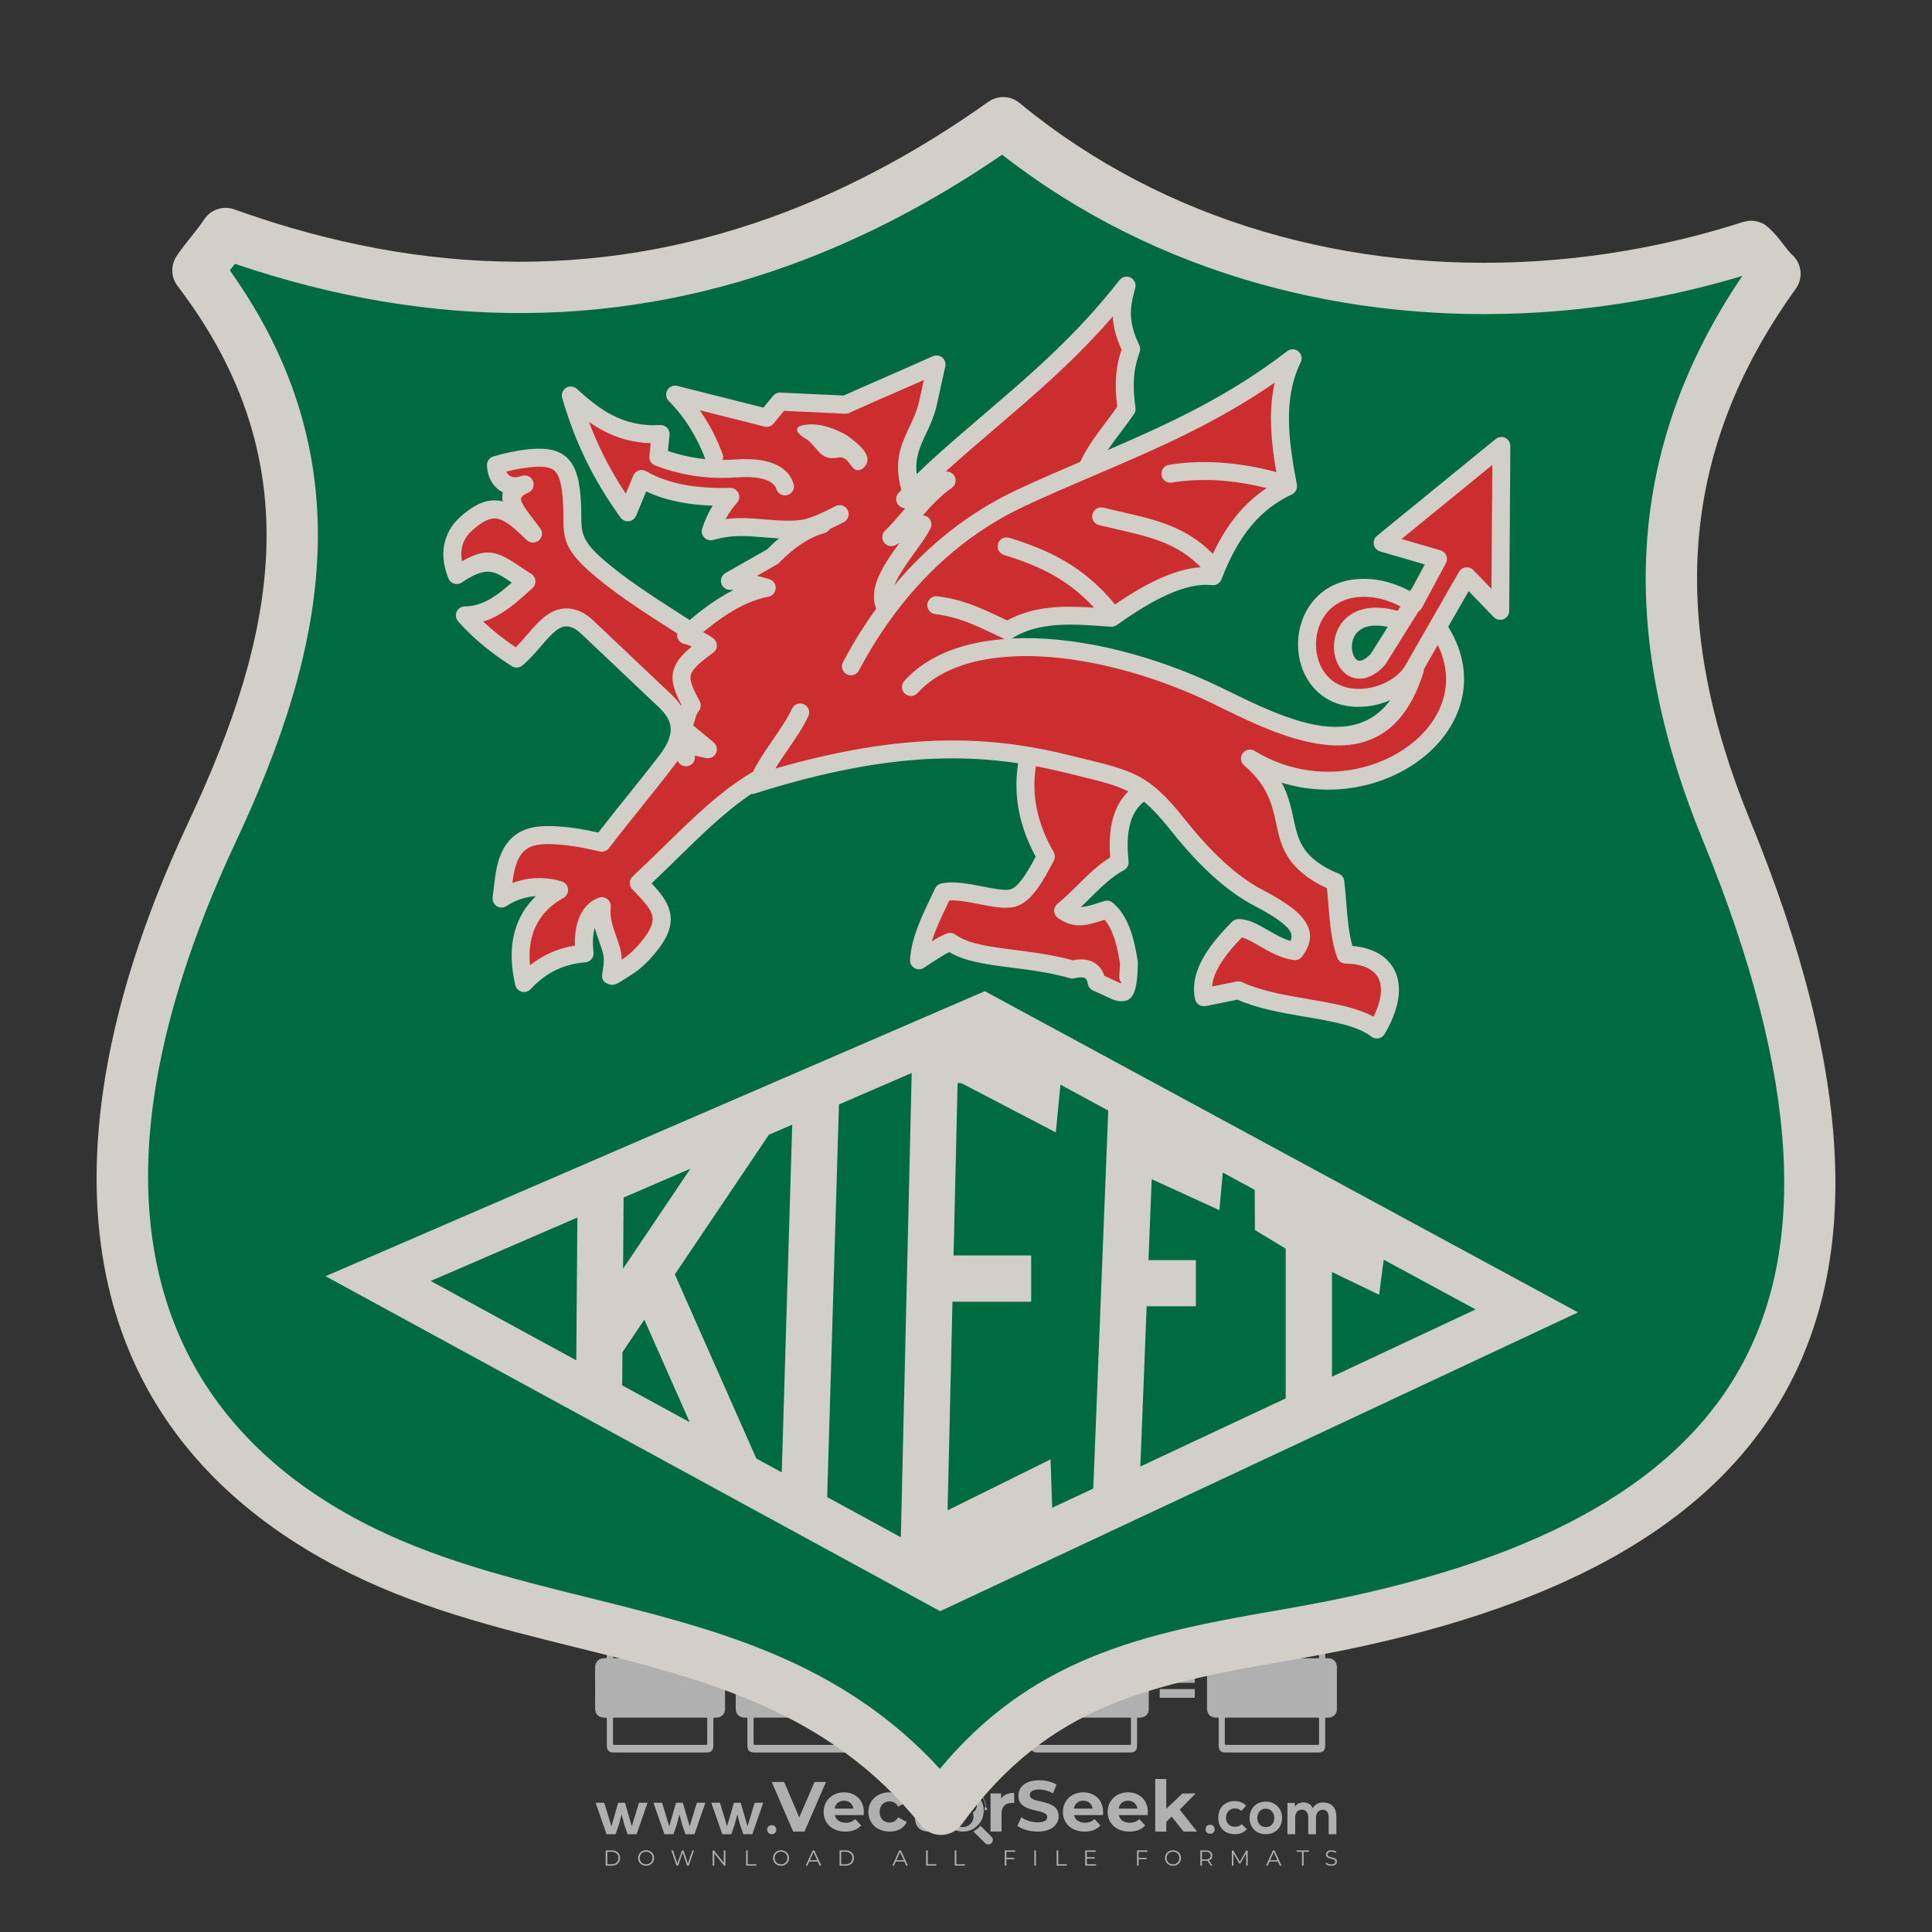 <?xml version="1.0" encoding="iso-8859-1"?>
<!-- Generator: Adobe Illustrator 27.0.0, SVG Export Plug-In . SVG Version: 6.00 Build 0)  -->
<svg version="1.1" id="Layer_1" xmlns="http://www.w3.org/2000/svg" xmlns:xlink="http://www.w3.org/1999/xlink" x="0px" y="0px"
	 viewBox="0 0 500 500" style="enable-background:new 0 0 500 500;" xml:space="preserve">
<rect x="0" y="0" width="500" height="500" fill="#333333" stroke="none"/>
<g id="watermark_1_">
	<g>
		<g id="watermark" style="opacity:0.61;">
			<g>
				<g>
					<g>
						<g>
							<polygon style="fill:#FFFFFF;" points="213.765,461.172 208.204,474.017 205.268,474.017 199.726,461.172 202.938,461.172 
								206.846,470.347 210.81,461.172 							"/>
						</g>
						<g>
							<path style="fill:#FFFFFF;" d="M223.507,469.741h-7.469c0.275,1.23,1.321,1.982,2.826,1.982c1.046,0,1.798-0.312,2.477-0.954
								l1.523,1.651c-0.917,1.046-2.294,1.597-4.074,1.597c-3.413,0-5.634-2.147-5.634-5.083c0-2.954,2.257-5.083,5.267-5.083
								c2.899,0,5.138,1.945,5.138,5.12C223.562,469.191,223.526,469.503,223.507,469.741 M216.002,468.071h4.863
								c-0.202-1.248-1.138-2.055-2.422-2.055C217.139,466.016,216.204,466.805,216.002,468.071"/>
						</g>
						<g>
							<path style="fill:#FFFFFF;" d="M224.735,468.934c0-2.973,2.294-5.083,5.505-5.083c2.074,0,3.707,0.899,4.423,2.514
								l-2.22,1.193c-0.532-0.936-1.321-1.358-2.221-1.358c-1.45,0-2.587,1.009-2.587,2.734c0,1.725,1.138,2.734,2.587,2.734
								c0.899,0,1.688-0.404,2.221-1.358l2.22,1.211c-0.716,1.578-2.349,2.495-4.423,2.495
								C227.029,474.017,224.735,471.907,224.735,468.934"/>
						</g>
						<g>
							<path style="fill:#FFFFFF;" d="M242.828,473.393c-0.587,0.422-1.45,0.624-2.331,0.624c-2.33,0-3.688-1.193-3.688-3.542
								v-4.055h-1.523v-2.202h1.523v-2.404h2.863v2.404h2.459v2.202h-2.459v4.019c0,0.844,0.458,1.303,1.229,1.303
								c0.422,0,0.844-0.128,1.156-0.367L242.828,473.393z"/>
						</g>
					</g>
					<g>
						<path style="fill:#FFFFFF;" d="M262.474,463.997v2.643c-0.238-0.018-0.422-0.037-0.642-0.037
							c-1.578,0-2.624,0.862-2.624,2.753v4.661h-2.863v-9.873h2.734v1.303C259.776,464.493,260.951,463.997,262.474,463.997"/>
					</g>
					<g>
						<path style="fill:#FFFFFF;" d="M263.299,472.53l1.009-2.239c1.083,0.789,2.697,1.339,4.239,1.339
							c1.762,0,2.477-0.587,2.477-1.376c0-2.404-7.469-0.752-7.469-5.524c0-2.184,1.762-4,5.413-4c1.615,0,3.267,0.385,4.459,1.138
							l-0.918,2.257c-1.193-0.679-2.422-1.009-3.56-1.009c-1.761,0-2.44,0.66-2.44,1.468c0,2.367,7.468,0.734,7.468,5.45
							c0,2.147-1.78,3.982-5.45,3.982C266.492,474.017,264.437,473.411,263.299,472.53"/>
					</g>
					<g>
						<path style="fill:#FFFFFF;" d="M285.428,469.741h-7.469c0.275,1.23,1.321,1.982,2.826,1.982c1.046,0,1.798-0.312,2.477-0.954
							l1.523,1.651c-0.918,1.046-2.294,1.597-4.074,1.597c-3.413,0-5.634-2.147-5.634-5.083c0-2.954,2.257-5.083,5.267-5.083
							c2.9,0,5.138,1.945,5.138,5.12C285.484,469.191,285.447,469.503,285.428,469.741 M277.923,468.071h4.863
							c-0.202-1.248-1.138-2.055-2.422-2.055C279.061,466.016,278.125,466.805,277.923,468.071"/>
					</g>
					<g>
						<path style="fill:#FFFFFF;" d="M297.007,469.741h-7.469c0.275,1.23,1.321,1.982,2.826,1.982c1.046,0,1.798-0.312,2.477-0.954
							l1.523,1.651c-0.918,1.046-2.294,1.597-4.074,1.597c-3.413,0-5.634-2.147-5.634-5.083c0-2.954,2.257-5.083,5.267-5.083
							c2.899,0,5.138,1.945,5.138,5.12C297.062,469.191,297.025,469.503,297.007,469.741 M289.501,468.071h4.863
							c-0.202-1.248-1.138-2.055-2.422-2.055C290.639,466.016,289.703,466.805,289.501,468.071"/>
					</g>
					<g>
						<polygon style="fill:#FFFFFF;" points="303.208,470.145 301.831,471.503 301.831,474.017 298.969,474.017 298.969,460.401 
							301.831,460.401 301.831,468.108 306.016,464.144 309.429,464.144 305.318,468.328 309.796,474.017 306.327,474.017 						"/>
					</g>
					<g>
						<path style="fill:#FFFFFF;" d="M256.601,475.359L256.601,475.359l-2.86-2.86c-0.435,0.508-0.953,0.943-1.534,1.284
							c-0.092,0.069-0.186,0.136-0.283,0.199l3.027,3.027c0.456,0.456,1.195,0.456,1.65,0
							C257.057,476.554,257.057,475.815,256.601,475.359"/>
					</g>
					<g>
						<path style="fill:#FFFFFF;" d="M249.984,463.244c0.221-0.173,0.495-0.281,0.797-0.281c0.042,0,0.083,0.002,0.124,0.006
							c-0.214-0.156-0.478-0.249-0.764-0.249c-0.395,0-0.744,0.18-0.981,0.458c-0.051,0-0.1,0.006-0.151,0.008
							c0.039-0.077,0.064-0.162,0.064-0.255c0-0.234-0.143-0.434-0.346-0.519c0.087,0.126,0.138,0.279,0.138,0.445
							c0,0.122-0.031,0.237-0.081,0.341c-2.811,0.201-5.03,2.539-5.03,5.4c0,2.993,2.426,5.42,5.42,5.42
							c2.993,0,5.42-2.426,5.42-5.42C254.595,465.879,252.593,463.635,249.984,463.244 M247.983,464.656
							c0.435,0,0.844,0.112,1.199,0.309c0.374-0.245,0.82-0.387,1.299-0.387c0.711,0,1.348,0.312,1.784,0.806
							c-0.435-0.379-1.004-0.61-1.627-0.61c-0.449,0-0.87,0.12-1.234,0.329c-0.079,0.046-0.156,0.096-0.229,0.15
							c-0.065-0.048-0.133-0.093-0.204-0.134c-0.369-0.219-0.8-0.344-1.26-0.344c-0.3,0-0.588,0.054-0.854,0.152
							C247.196,464.754,247.578,464.656,247.983,464.656 M251.772,469.098c0.115,0.305,0.181,0.634,0.181,0.979
							c0,1.534-1.244,2.777-2.778,2.777c-1.534,0-2.777-1.243-2.777-2.777c0-0.345,0.066-0.674,0.181-0.979
							c-0.62-0.382-1.035-1.064-1.035-1.846c0-1.197,0.971-2.168,2.168-2.168c0.565,0,1.078,0.218,1.463,0.572
							c0.386-0.354,0.899-0.572,1.464-0.572c1.197,0,2.168,0.971,2.168,2.168C252.807,468.034,252.392,468.716,251.772,469.098"/>
					</g>
					<g>
						<path style="fill:#FFFFFF;" d="M251.666,467.061c0,0.497-0.404,0.901-0.901,0.901c-0.497,0-0.901-0.404-0.901-0.901
							s0.404-0.901,0.901-0.901c0.101,0,0.197,0.017,0.287,0.047c-0.03,0.062-0.045,0.132-0.045,0.204
							c0,0.273,0.221,0.494,0.494,0.494c0.05,0,0.099-0.008,0.146-0.022C251.66,466.941,251.666,467,251.666,467.061"/>
					</g>
					<g>
						<path style="fill:#FFFFFF;" d="M248.255,467.061c0,0.376-0.305,0.681-0.681,0.681c-0.376,0-0.681-0.305-0.681-0.681
							s0.305-0.681,0.681-0.681c0.076,0,0.149,0.013,0.217,0.035c-0.023,0.047-0.034,0.1-0.034,0.155
							c0,0.206,0.167,0.374,0.374,0.374c0.038,0,0.075-0.006,0.11-0.017C248.25,466.97,248.255,467.015,248.255,467.061"/>
					</g>
					<g>
						<g>
							<g>
								<rect x="242.908" y="467.83" style="fill:#FFFFFF;" width="0.616" height="0.616"/>
							</g>
							<g>
								<rect x="254.827" y="467.83" style="fill:#FFFFFF;" width="0.616" height="0.616"/>
							</g>
							<g>
								<path style="fill:#FFFFFF;" d="M255.205,468.082h-0.14c0-3.248-2.642-5.89-5.89-5.89c-3.248,0-5.89,2.642-5.89,5.89h-0.14
									c0-1.611,0.627-3.125,1.766-4.264c1.139-1.139,2.653-1.766,4.264-1.766c1.611,0,3.125,0.627,4.264,1.766
									C254.578,464.957,255.205,466.471,255.205,468.082"/>
							</g>
						</g>
						<g>
							<rect x="248.868" y="461.814" style="fill:#FFFFFF;" width="0.616" height="0.616"/>
						</g>
						<g>
							<rect x="244.95" y="462.052" style="fill:#FFFFFF;" width="8.45" height="0.14"/>
						</g>
						<g>
							<path style="fill:#FFFFFF;" d="M245.174,462.15c0,0.108-0.088,0.196-0.196,0.196c-0.108,0-0.196-0.088-0.196-0.196
								c0-0.108,0.088-0.196,0.196-0.196C245.086,461.954,245.174,462.042,245.174,462.15"/>
						</g>
						<g>
							<path style="fill:#FFFFFF;" d="M253.596,462.15c0,0.108-0.088,0.196-0.196,0.196c-0.108,0-0.196-0.088-0.196-0.196
								c0-0.108,0.088-0.196,0.196-0.196C253.509,461.954,253.596,462.042,253.596,462.15"/>
						</g>
					</g>
				</g>
				<g>
					<path style="fill:#FFFFFF;" d="M314.356,473.409c0,1.559-2.364,1.559-2.364,0C311.993,471.851,314.356,471.851,314.356,473.409
						z"/>
				</g>
				<g>
					<g>
						<g>
							<path style="fill:#FFFFFF;" d="M161.739,466.549l1.772,6.088l1.855-6.088h2.215l-2.823,8.14h-2.33l-0.837-2.396l-0.722-2.708
								l-0.722,2.708l-0.837,2.396h-2.33l-2.839-8.14h2.231l1.855,6.088l1.756-6.088H161.739z"/>
						</g>
						<g>
							<path style="fill:#FFFFFF;" d="M176.713,466.549l1.772,6.088l1.855-6.088h2.215l-2.823,8.14h-2.33l-0.837-2.396l-0.722-2.708
								l-0.722,2.708l-0.837,2.396h-2.33l-2.839-8.14h2.231l1.855,6.088l1.756-6.088H176.713z"/>
						</g>
						<g>
							<path style="fill:#FFFFFF;" d="M191.687,466.549l1.772,6.088l1.855-6.088h2.215l-2.823,8.14h-2.33l-0.837-2.396l-0.722-2.708
								l-0.722,2.708l-0.837,2.396h-2.33l-2.839-8.14h2.231l1.855,6.088l1.756-6.088H191.687z"/>
						</g>
					</g>
					<g>
						<path style="fill:#FFFFFF;" d="M200.908,473.52c0,1.559-2.364,1.559-2.364,0C198.545,471.962,200.908,471.962,200.908,473.52z
							"/>
					</g>
					<g>
						<path style="fill:#FFFFFF;" d="M322.71,473.409c-0.935,0.919-1.919,1.28-3.117,1.28c-2.346,0-4.3-1.411-4.3-4.282
							s1.953-4.284,4.3-4.284c1.149,0,2.035,0.329,2.921,1.199l-1.264,1.329c-0.476-0.428-1.066-0.64-1.623-0.64
							c-1.346,0-2.33,0.985-2.33,2.396c0,1.542,1.05,2.362,2.297,2.362c0.64,0,1.28-0.18,1.772-0.672L322.71,473.409z"/>
					</g>
					<g>
						<path style="fill:#FFFFFF;" d="M331.805,470.472c0,2.33-1.591,4.217-4.217,4.217c-2.626,0-4.201-1.887-4.201-4.217
							c0-2.314,1.609-4.217,4.185-4.217C330.149,466.255,331.805,468.158,331.805,470.472z M325.389,470.472
							c0,1.231,0.739,2.38,2.199,2.38c1.46,0,2.199-1.149,2.199-2.38c0-1.215-0.854-2.396-2.199-2.396
							C326.144,468.077,325.389,469.258,325.389,470.472z"/>
					</g>
					<g>
						<path style="fill:#FFFFFF;" d="M338.572,474.689v-4.332c0-1.068-0.559-2.035-1.658-2.035c-1.082,0-1.722,0.967-1.722,2.035
							v4.332h-2.003v-8.107h1.855l0.148,0.985c0.426-0.82,1.362-1.116,2.133-1.116c0.969,0,1.937,0.394,2.396,1.51
							c0.723-1.149,1.658-1.478,2.708-1.478c2.297,0,3.43,1.412,3.43,3.84v4.365h-2.003v-4.365c0-1.066-0.442-1.97-1.526-1.97
							c-1.082,0-1.756,0.935-1.756,2.003v4.332H338.572z"/>
					</g>
				</g>
			</g>
		</g>
		<g style="opacity:0.61;">
			<g>
				<g>
					<path style="fill:#FFFFFF;" d="M345.988,431.299c-0.006-1.224-0.959-2.121-2.189-2.14c-0.924-0.014-0.832,0.12-0.834-0.867
						c-0.003-1.097-0.007-2.194,0.003-3.292c0.003-0.379-0.112-0.691-0.362-0.976c-2.342-2.668-4.678-5.342-7.019-8.011
						c-0.12-0.137-0.275-0.244-0.414-0.366c-6.214,0-12.427,0-18.641,0c-0.794,0.293-1.14,0.868-1.138,1.709
						c0.01,3.748,0.004,7.496,0.004,11.243c0,0.556-0.003,0.589-0.55,0.551c-1.497-0.102-2.516,0.986-2.497,2.492
						c0.044,3.476,0.013,6.953,0.014,10.429c0.001,1.58,0.867,2.443,2.45,2.449c0.582,0.002,0.582,0.002,0.582,0.6
						c0,2.219-0.001,4.438,0.001,6.657c0.001,1.192,0.58,1.771,1.768,1.771c8.013,0.001,16.027,0.001,24.04,0
						c1.168,0,1.755-0.583,1.757-1.745c0.002-2.256,0-4.512,0.001-6.768c0-0.512,0.002-0.511,0.52-0.515
						c0.271-0.002,0.541,0.008,0.809-0.058c0.996-0.246,1.69-1.044,1.694-2.069C346.003,438.696,346.005,434.997,345.988,431.299z
						 M317.537,417.162c5.337,0,10.674,0,16.01,0c0.548,0,0.554,0.007,0.554,0.561c0.001,2.243-0.001,4.486,0.001,6.73
						c0.001,0.811,0.249,1.059,1.06,1.059c1.91,0.001,3.821,0,5.731,0.001c0.458,0,0.479,0.021,0.481,0.483
						c0.003,0.887,0.002,1.775,0,2.662c-0.001,0.477-0.024,0.498-0.504,0.499c-3.895,0.001-7.79,0-11.684,0
						c-3.882,0-7.765,0-11.647,0c-0.55,0-0.552-0.001-0.552-0.561c-0.001-3.624-0.001-7.247,0-10.871
						C316.987,417.166,316.991,417.162,317.537,417.162z M340.822,451.579c-3.883,0.001-7.766,0-11.65,0c-3.871,0-7.742,0-11.613,0
						c-0.572,0-0.574-0.002-0.574-0.579c-0.001-1.997-0.001-3.994,0.001-5.991c0-0.464,0.023-0.486,0.478-0.487
						c7.803-0.001,15.607-0.001,23.41,0c0.478,0,0.499,0.02,0.499,0.503c0.002,1.997,0.001,3.994,0,5.991
						C341.375,451.574,341.37,451.579,340.822,451.579z"/>
				</g>
				<g>
					<g>
						<rect x="327.418" y="417.053" style="fill:#FFFFFF;" width="1.757" height="1.054"/>
					</g>
					<g>
						<rect x="325.662" y="418.107" style="fill:#FFFFFF;" width="1.757" height="1.054"/>
					</g>
					<g>
						<rect x="327.418" y="419.161" style="fill:#FFFFFF;" width="1.757" height="1.054"/>
					</g>
					<g>
						<rect x="325.662" y="420.215" style="fill:#FFFFFF;" width="1.757" height="1.054"/>
					</g>
					<g>
						<rect x="327.418" y="421.269" style="fill:#FFFFFF;" width="1.757" height="1.054"/>
					</g>
					<g>
						<rect x="325.662" y="422.323" style="fill:#FFFFFF;" width="1.757" height="1.054"/>
					</g>
					<g>
						<rect x="327.418" y="423.378" style="fill:#FFFFFF;" width="1.757" height="1.054"/>
					</g>
					<g>
						<rect x="325.662" y="424.432" style="fill:#FFFFFF;" width="1.757" height="1.054"/>
					</g>
					<g>
						<rect x="327.418" y="425.486" style="fill:#FFFFFF;" width="1.757" height="1.054"/>
					</g>
					<g>
						<rect x="325.662" y="426.54" style="fill:#FFFFFF;" width="1.757" height="1.054"/>
					</g>
					<g>
						<rect x="327.418" y="427.594" style="fill:#FFFFFF;" width="1.757" height="1.054"/>
					</g>
					<g>
						<rect x="325.662" y="428.648" style="fill:#FFFFFF;" width="1.757" height="1.054"/>
					</g>
				</g>
			</g>
			<g>
				<path style="fill:#FFFFFF;" d="M187.637,431.299c-0.006-1.224-0.959-2.121-2.189-2.14c-0.924-0.014-0.832,0.12-0.834-0.867
					c-0.003-1.097-0.007-2.194,0.003-3.292c0.003-0.379-0.112-0.691-0.362-0.976c-2.342-2.668-4.678-5.342-7.019-8.011
					c-0.12-0.137-0.275-0.244-0.414-0.366c-6.214,0-12.427,0-18.641,0c-0.794,0.293-1.14,0.868-1.138,1.709
					c0.01,3.748,0.004,7.496,0.004,11.243c0,0.556-0.003,0.589-0.55,0.551c-1.497-0.102-2.516,0.986-2.497,2.492
					c0.044,3.476,0.013,6.953,0.014,10.429c0.001,1.58,0.867,2.443,2.45,2.449c0.582,0.002,0.582,0.002,0.582,0.6
					c0,2.219-0.001,4.438,0.001,6.657c0.001,1.192,0.58,1.771,1.768,1.771c8.013,0.001,16.027,0.001,24.04,0
					c1.168,0,1.755-0.583,1.757-1.745c0.002-2.256,0-4.512,0.001-6.768c0-0.512,0.002-0.511,0.52-0.515
					c0.271-0.002,0.541,0.008,0.809-0.058c0.996-0.246,1.69-1.044,1.694-2.069C187.652,438.696,187.655,434.997,187.637,431.299z
					 M159.187,417.162c5.337,0,10.674,0,16.01,0c0.548,0,0.554,0.007,0.554,0.561c0.001,2.243-0.001,4.486,0.001,6.73
					c0.001,0.811,0.249,1.059,1.06,1.059c1.91,0.001,3.821,0,5.731,0.001c0.458,0,0.479,0.021,0.481,0.483
					c0.003,0.887,0.002,1.775,0,2.662c-0.001,0.477-0.024,0.498-0.504,0.499c-3.895,0.001-7.79,0-11.684,0
					c-3.882,0-7.765,0-11.647,0c-0.55,0-0.552-0.001-0.552-0.561c-0.001-3.624-0.001-7.247,0-10.871
					C158.636,417.166,158.64,417.162,159.187,417.162z M182.472,451.579c-3.883,0.001-7.766,0-11.65,0c-3.871,0-7.742,0-11.613,0
					c-0.572,0-0.574-0.002-0.574-0.579c-0.001-1.997-0.001-3.994,0.001-5.991c0-0.464,0.023-0.486,0.478-0.487
					c7.803-0.001,15.607-0.001,23.41,0c0.478,0,0.499,0.02,0.499,0.503c0.002,1.997,0.001,3.994,0,5.991
					C183.024,451.574,183.019,451.579,182.472,451.579z"/>
			</g>
			<g>
				<path style="fill:#FFFFFF;" d="M159.779,440.669v-7.897h2.779c0.375,0,0.726,0.061,1.053,0.182
					c0.327,0.121,0.612,0.292,0.855,0.513c0.242,0.221,0.434,0.483,0.573,0.789c0.14,0.305,0.21,0.642,0.21,1.009
					c0,0.375-0.07,0.715-0.21,1.02c-0.14,0.305-0.331,0.568-0.573,0.789c-0.243,0.221-0.528,0.392-0.855,0.513
					c-0.327,0.121-0.678,0.182-1.053,0.182h-1.29v2.901H159.779z M162.58,436.356c0.39,0,0.684-0.111,0.882-0.331
					c0.199-0.22,0.298-0.474,0.298-0.761c0-0.14-0.024-0.276-0.072-0.408c-0.048-0.132-0.121-0.248-0.221-0.347
					c-0.099-0.099-0.223-0.178-0.37-0.237c-0.147-0.059-0.32-0.089-0.518-0.089h-1.312v2.173H162.58z"/>
				<path style="fill:#FFFFFF;" d="M166.308,432.771h1.731l3.177,5.294h0.088l-0.088-1.522v-3.772h1.478v7.897h-1.566l-3.353-5.592
					h-0.088l0.088,1.522v4.07h-1.467V432.771z"/>
				<path style="fill:#FFFFFF;" d="M177.922,436.334h3.872c0.022,0.089,0.04,0.195,0.055,0.32c0.014,0.125,0.022,0.25,0.022,0.375
					c0,0.507-0.077,0.985-0.231,1.434c-0.154,0.449-0.397,0.849-0.728,1.202c-0.353,0.375-0.776,0.666-1.268,0.871
					c-0.493,0.206-1.055,0.309-1.688,0.309c-0.574,0-1.114-0.103-1.622-0.309c-0.507-0.206-0.948-0.492-1.323-0.86
					c-0.375-0.367-0.673-0.803-0.894-1.307c-0.221-0.504-0.331-1.053-0.331-1.649c0-0.595,0.11-1.145,0.331-1.649
					c0.221-0.504,0.518-0.939,0.894-1.307c0.375-0.367,0.816-0.654,1.323-0.86c0.507-0.206,1.048-0.309,1.622-0.309
					c0.64,0,1.211,0.11,1.715,0.331c0.504,0.221,0.935,0.526,1.296,0.915l-1.025,1.004c-0.258-0.272-0.544-0.48-0.861-0.623
					c-0.316-0.143-0.695-0.215-1.136-0.215c-0.361,0-0.703,0.065-1.026,0.193c-0.324,0.129-0.607,0.311-0.85,0.546
					c-0.242,0.235-0.436,0.52-0.579,0.855c-0.143,0.335-0.215,0.708-0.215,1.119c0,0.412,0.072,0.785,0.215,1.12
					c0.143,0.335,0.338,0.62,0.584,0.855c0.246,0.235,0.531,0.418,0.855,0.546c0.323,0.129,0.669,0.193,1.037,0.193
					c0.419,0,0.773-0.061,1.064-0.182c0.29-0.121,0.538-0.278,0.744-0.469c0.148-0.132,0.275-0.3,0.381-0.502
					c0.106-0.202,0.189-0.428,0.248-0.678h-2.482V436.334z"/>
			</g>
			<g>
				<path style="fill:#FFFFFF;" d="M224.019,431.299c-0.006-1.224-0.959-2.121-2.189-2.14c-0.924-0.014-0.832,0.12-0.834-0.867
					c-0.003-1.097-0.007-2.194,0.003-3.292c0.003-0.379-0.112-0.691-0.362-0.976c-2.342-2.668-4.678-5.342-7.019-8.011
					c-0.12-0.137-0.275-0.244-0.414-0.366c-6.214,0-12.427,0-18.641,0c-0.794,0.293-1.14,0.868-1.138,1.709
					c0.01,3.748,0.004,7.496,0.004,11.243c0,0.556-0.003,0.589-0.55,0.551c-1.497-0.102-2.516,0.986-2.497,2.492
					c0.044,3.476,0.013,6.953,0.014,10.429c0.001,1.58,0.867,2.443,2.45,2.449c0.582,0.002,0.582,0.002,0.582,0.6
					c0,2.219-0.001,4.438,0.001,6.657c0.001,1.192,0.58,1.771,1.768,1.771c8.013,0.001,16.027,0.001,24.04,0
					c1.168,0,1.755-0.583,1.757-1.745c0.002-2.256,0-4.512,0.001-6.768c0-0.512,0.002-0.511,0.52-0.515
					c0.271-0.002,0.541,0.008,0.809-0.058c0.997-0.246,1.69-1.044,1.694-2.069C224.034,438.696,224.036,434.997,224.019,431.299z
					 M195.568,417.162c5.337,0,10.674,0,16.01,0c0.548,0,0.554,0.007,0.554,0.561c0.001,2.243-0.001,4.486,0.001,6.73
					c0.001,0.811,0.249,1.059,1.06,1.059c1.91,0.001,3.821,0,5.731,0.001c0.458,0,0.479,0.021,0.481,0.483
					c0.003,0.887,0.002,1.775,0,2.662c-0.001,0.477-0.024,0.498-0.504,0.499c-3.895,0.001-7.79,0-11.684,0
					c-3.882,0-7.765,0-11.647,0c-0.55,0-0.552-0.001-0.552-0.561c-0.001-3.624-0.001-7.247,0-10.871
					C195.018,417.166,195.022,417.162,195.568,417.162z M218.854,451.579c-3.883,0.001-7.766,0-11.65,0c-3.871,0-7.742,0-11.613,0
					c-0.572,0-0.574-0.002-0.574-0.579c-0.001-1.997-0.001-3.994,0.001-5.991c0-0.464,0.023-0.486,0.478-0.487
					c7.803-0.001,15.607-0.001,23.41,0c0.478,0,0.499,0.02,0.499,0.503c0.002,1.997,0.001,3.994,0,5.991
					C219.406,451.574,219.401,451.579,218.854,451.579z"/>
			</g>
			<g>
				<path style="fill:#FFFFFF;" d="M205.111,432.771h1.699l2.967,7.897h-1.644l-0.651-1.886h-3.044l-0.651,1.886h-1.643
					L205.111,432.771z M206.997,437.415l-0.706-1.974l-0.287-0.96h-0.088l-0.287,0.96l-0.706,1.974H206.997z"/>
				<path style="fill:#FFFFFF;" d="M211.331,434.536c-0.125,0-0.245-0.024-0.359-0.072c-0.114-0.048-0.213-0.114-0.298-0.199
					c-0.084-0.084-0.151-0.182-0.198-0.292c-0.048-0.11-0.072-0.232-0.072-0.364s0.024-0.254,0.072-0.364
					c0.048-0.11,0.114-0.208,0.198-0.292c0.084-0.084,0.184-0.151,0.298-0.198c0.114-0.048,0.233-0.072,0.359-0.072
					c0.257,0,0.478,0.09,0.662,0.27c0.184,0.181,0.276,0.399,0.276,0.656s-0.092,0.476-0.276,0.656
					C211.809,434.446,211.589,434.536,211.331,434.536z M210.615,440.669v-5.404h1.445v5.404H210.615z"/>
			</g>
			<g>
				<path style="fill:#FFFFFF;" d="M261.044,431.299c-0.006-1.224-0.959-2.121-2.189-2.14c-0.924-0.014-0.832,0.12-0.834-0.867
					c-0.003-1.097-0.007-2.194,0.003-3.292c0.003-0.379-0.112-0.691-0.362-0.976c-2.342-2.668-4.678-5.342-7.019-8.011
					c-0.12-0.137-0.275-0.244-0.414-0.366c-6.214,0-12.427,0-18.641,0c-0.794,0.293-1.14,0.868-1.138,1.709
					c0.01,3.748,0.004,7.496,0.004,11.243c0,0.556-0.003,0.589-0.55,0.551c-1.497-0.102-2.516,0.986-2.497,2.492
					c0.044,3.476,0.013,6.953,0.014,10.429c0.001,1.58,0.867,2.443,2.45,2.449c0.582,0.002,0.582,0.002,0.582,0.6
					c0,2.219-0.001,4.438,0.001,6.657c0.001,1.192,0.58,1.771,1.768,1.771c8.013,0.001,16.027,0.001,24.04,0
					c1.168,0,1.755-0.583,1.757-1.745c0.002-2.256,0-4.512,0.001-6.768c0-0.512,0.002-0.511,0.52-0.515
					c0.271-0.002,0.541,0.008,0.809-0.058c0.996-0.246,1.69-1.044,1.694-2.069C261.059,438.696,261.061,434.997,261.044,431.299z
					 M232.593,417.162c5.337,0,10.674,0,16.01,0c0.548,0,0.554,0.007,0.554,0.561c0.001,2.243-0.001,4.486,0.001,6.73
					c0.001,0.811,0.249,1.059,1.06,1.059c1.91,0.001,3.821,0,5.731,0.001c0.458,0,0.479,0.021,0.481,0.483
					c0.003,0.887,0.002,1.775,0,2.662c-0.001,0.477-0.024,0.498-0.504,0.499c-3.895,0.001-7.79,0-11.684,0
					c-3.882,0-7.765,0-11.647,0c-0.55,0-0.552-0.001-0.552-0.561c-0.001-3.624-0.001-7.247,0-10.871
					C232.042,417.166,232.047,417.162,232.593,417.162z M255.878,451.579c-3.883,0.001-7.766,0-11.65,0c-3.871,0-7.742,0-11.613,0
					c-0.572,0-0.574-0.002-0.574-0.579c-0.001-1.997-0.001-3.994,0.001-5.991c0-0.464,0.023-0.486,0.478-0.487
					c7.803-0.001,15.607-0.001,23.41,0c0.478,0,0.499,0.02,0.499,0.503c0.002,1.997,0.001,3.994,0,5.991
					C256.431,451.574,256.426,451.579,255.878,451.579z"/>
			</g>
			<g>
				<path style="fill:#FFFFFF;" d="M236.361,440.845c-0.338,0-0.662-0.048-0.971-0.143c-0.309-0.095-0.592-0.239-0.849-0.43
					c-0.257-0.191-0.481-0.425-0.673-0.7c-0.191-0.276-0.342-0.597-0.452-0.965l1.401-0.551c0.103,0.397,0.283,0.726,0.54,0.987
					c0.257,0.261,0.596,0.392,1.015,0.392c0.154,0,0.303-0.02,0.447-0.061c0.143-0.04,0.272-0.099,0.386-0.176
					s0.204-0.175,0.27-0.292c0.066-0.118,0.099-0.254,0.099-0.408c0-0.147-0.026-0.279-0.077-0.397
					c-0.051-0.117-0.138-0.227-0.259-0.331c-0.121-0.103-0.28-0.202-0.475-0.298c-0.195-0.095-0.435-0.195-0.722-0.298l-0.485-0.176
					c-0.213-0.073-0.429-0.173-0.645-0.298c-0.217-0.125-0.413-0.276-0.59-0.452c-0.177-0.176-0.322-0.384-0.436-0.623
					c-0.114-0.239-0.171-0.509-0.171-0.81c0-0.309,0.06-0.597,0.182-0.866c0.121-0.268,0.294-0.503,0.518-0.706
					c0.224-0.202,0.492-0.36,0.805-0.474s0.66-0.171,1.042-0.171c0.397,0,0.74,0.053,1.031,0.16
					c0.291,0.107,0.537,0.243,0.739,0.408c0.202,0.165,0.366,0.348,0.491,0.546c0.125,0.199,0.217,0.386,0.276,0.563l-1.312,0.551
					c-0.074-0.221-0.208-0.419-0.402-0.596c-0.195-0.176-0.462-0.265-0.8-0.265c-0.324,0-0.592,0.075-0.805,0.226
					c-0.213,0.151-0.32,0.348-0.32,0.59c0,0.235,0.103,0.436,0.309,0.601c0.206,0.165,0.533,0.325,0.982,0.48l0.497,0.165
					c0.316,0.111,0.605,0.237,0.866,0.381c0.261,0.143,0.485,0.314,0.673,0.513c0.187,0.199,0.331,0.425,0.43,0.678
					c0.1,0.254,0.149,0.546,0.149,0.877c0,0.412-0.083,0.767-0.248,1.064c-0.165,0.298-0.377,0.542-0.634,0.734
					c-0.258,0.191-0.548,0.335-0.872,0.43C236.986,440.797,236.67,440.845,236.361,440.845z"/>
				<path style="fill:#FFFFFF;" d="M239.516,432.771h1.61l1.633,4.754l0.287,1.015h0.088l0.309-1.015l1.699-4.754h1.61l-2.879,7.897
					h-1.566L239.516,432.771z"/>
				<path style="fill:#FFFFFF;" d="M251.097,436.334h3.871c0.022,0.089,0.04,0.195,0.055,0.32c0.015,0.125,0.023,0.25,0.023,0.375
					c0,0.507-0.078,0.985-0.232,1.434c-0.154,0.449-0.397,0.849-0.728,1.202c-0.353,0.375-0.775,0.666-1.268,0.871
					c-0.493,0.206-1.055,0.309-1.688,0.309c-0.574,0-1.114-0.103-1.621-0.309c-0.507-0.206-0.949-0.492-1.324-0.86
					c-0.375-0.367-0.673-0.803-0.894-1.307c-0.22-0.504-0.331-1.053-0.331-1.649c0-0.595,0.11-1.145,0.331-1.649
					c0.221-0.504,0.518-0.939,0.894-1.307c0.375-0.367,0.816-0.654,1.324-0.86c0.507-0.206,1.047-0.309,1.621-0.309
					c0.64,0,1.211,0.11,1.715,0.331c0.504,0.221,0.936,0.526,1.296,0.915l-1.026,1.004c-0.257-0.272-0.544-0.48-0.861-0.623
					c-0.316-0.143-0.694-0.215-1.136-0.215c-0.36,0-0.702,0.065-1.026,0.193c-0.323,0.129-0.607,0.311-0.849,0.546
					c-0.243,0.235-0.436,0.52-0.579,0.855c-0.143,0.335-0.215,0.708-0.215,1.119c0,0.412,0.072,0.785,0.215,1.12
					c0.143,0.335,0.338,0.62,0.585,0.855c0.246,0.235,0.531,0.418,0.854,0.546c0.324,0.129,0.669,0.193,1.037,0.193
					c0.419,0,0.774-0.061,1.064-0.182c0.29-0.121,0.539-0.278,0.745-0.469c0.147-0.132,0.274-0.3,0.38-0.502
					c0.107-0.202,0.189-0.428,0.248-0.678h-2.482V436.334z"/>
			</g>
			<g>
				<path style="fill:#FFFFFF;" d="M297.3,431.299c-0.006-1.224-0.959-2.121-2.189-2.14c-0.924-0.014-0.832,0.12-0.834-0.867
					c-0.003-1.097-0.007-2.194,0.003-3.292c0.003-0.379-0.112-0.691-0.362-0.976c-2.342-2.668-4.678-5.342-7.019-8.011
					c-0.12-0.137-0.275-0.244-0.414-0.366c-6.214,0-12.427,0-18.641,0c-0.794,0.293-1.14,0.868-1.138,1.709
					c0.01,3.748,0.004,7.496,0.004,11.243c0,0.556-0.003,0.589-0.55,0.551c-1.497-0.102-2.516,0.986-2.497,2.492
					c0.044,3.476,0.013,6.953,0.014,10.429c0.001,1.58,0.867,2.443,2.45,2.449c0.582,0.002,0.582,0.002,0.582,0.6
					c0,2.219-0.001,4.438,0.001,6.657c0.001,1.192,0.58,1.771,1.768,1.771c8.013,0.001,16.027,0.001,24.04,0
					c1.168,0,1.755-0.583,1.757-1.745c0.002-2.256,0-4.512,0.001-6.768c0-0.512,0.002-0.511,0.52-0.515
					c0.271-0.002,0.541,0.008,0.809-0.058c0.996-0.246,1.69-1.044,1.694-2.069C297.315,438.696,297.318,434.997,297.3,431.299z
					 M268.85,417.162c5.337,0,10.674,0,16.01,0c0.548,0,0.554,0.007,0.554,0.561c0.001,2.243-0.001,4.486,0.001,6.73
					c0.001,0.811,0.249,1.059,1.06,1.059c1.91,0.001,3.821,0,5.731,0.001c0.458,0,0.479,0.021,0.481,0.483
					c0.003,0.887,0.002,1.775,0,2.662c-0.001,0.477-0.024,0.498-0.504,0.499c-3.895,0.001-7.79,0-11.684,0
					c-3.882,0-7.765,0-11.647,0c-0.55,0-0.552-0.001-0.552-0.561c-0.001-3.624-0.001-7.247,0-10.871
					C268.299,417.166,268.303,417.162,268.85,417.162z M292.135,451.579c-3.883,0.001-7.766,0-11.65,0c-3.871,0-7.742,0-11.613,0
					c-0.572,0-0.574-0.002-0.574-0.579c-0.001-1.997-0.001-3.994,0.001-5.991c0-0.464,0.023-0.486,0.478-0.487
					c7.803-0.001,15.607-0.001,23.41,0c0.478,0,0.499,0.02,0.499,0.503c0.001,1.997,0.001,3.994,0,5.991
					C292.687,451.574,292.682,451.579,292.135,451.579z"/>
			</g>
			<g>
				<path style="fill:#FFFFFF;" d="M272.966,434.183v1.831h3.165v1.412h-3.165v1.831h3.518v1.412h-5.007v-7.897h5.007v1.412H272.966
					z"/>
				<path style="fill:#FFFFFF;" d="M277.852,440.669v-7.897h2.779c0.375,0,0.726,0.061,1.053,0.182
					c0.327,0.121,0.612,0.292,0.855,0.513c0.243,0.221,0.434,0.483,0.574,0.789c0.14,0.305,0.209,0.642,0.209,1.009
					c0,0.375-0.07,0.715-0.209,1.02c-0.14,0.305-0.331,0.568-0.574,0.789c-0.243,0.221-0.528,0.392-0.855,0.513
					c-0.327,0.121-0.678,0.182-1.053,0.182h-1.29v2.901H277.852z M280.653,436.356c0.389,0,0.684-0.111,0.882-0.331
					c0.199-0.22,0.298-0.474,0.298-0.761c0-0.14-0.024-0.276-0.072-0.408c-0.048-0.132-0.121-0.248-0.221-0.347
					c-0.099-0.099-0.222-0.178-0.37-0.237c-0.147-0.059-0.32-0.089-0.518-0.089h-1.312v2.173H280.653z"/>
				<path style="fill:#FFFFFF;" d="M286.797,440.845c-0.338,0-0.662-0.048-0.971-0.143c-0.309-0.095-0.592-0.239-0.849-0.43
					c-0.257-0.191-0.482-0.425-0.673-0.7c-0.191-0.276-0.342-0.597-0.452-0.965l1.401-0.551c0.103,0.397,0.283,0.726,0.541,0.987
					c0.257,0.261,0.595,0.392,1.015,0.392c0.154,0,0.303-0.02,0.447-0.061c0.143-0.04,0.272-0.099,0.386-0.176
					c0.114-0.077,0.204-0.175,0.27-0.292c0.066-0.118,0.1-0.254,0.1-0.408c0-0.147-0.026-0.279-0.077-0.397
					c-0.051-0.117-0.138-0.227-0.259-0.331c-0.121-0.103-0.279-0.202-0.474-0.298c-0.195-0.095-0.436-0.195-0.723-0.298
					l-0.485-0.176c-0.213-0.073-0.428-0.173-0.645-0.298c-0.217-0.125-0.414-0.276-0.59-0.452c-0.176-0.176-0.322-0.384-0.436-0.623
					c-0.114-0.239-0.171-0.509-0.171-0.81c0-0.309,0.061-0.597,0.182-0.866c0.121-0.268,0.294-0.503,0.518-0.706
					c0.224-0.202,0.493-0.36,0.805-0.474c0.312-0.114,0.66-0.171,1.042-0.171c0.397,0,0.741,0.053,1.031,0.16
					c0.29,0.107,0.537,0.243,0.739,0.408c0.202,0.165,0.365,0.348,0.491,0.546c0.125,0.199,0.217,0.386,0.276,0.563l-1.312,0.551
					c-0.074-0.221-0.208-0.419-0.403-0.596c-0.195-0.176-0.462-0.265-0.799-0.265c-0.324,0-0.592,0.075-0.805,0.226
					c-0.213,0.151-0.32,0.348-0.32,0.59c0,0.235,0.103,0.436,0.309,0.601c0.206,0.165,0.533,0.325,0.982,0.48l0.496,0.165
					c0.316,0.111,0.605,0.237,0.866,0.381c0.261,0.143,0.485,0.314,0.673,0.513c0.187,0.199,0.331,0.425,0.43,0.678
					c0.099,0.254,0.149,0.546,0.149,0.877c0,0.412-0.083,0.767-0.248,1.064c-0.165,0.298-0.377,0.542-0.634,0.734
					c-0.258,0.191-0.548,0.335-0.872,0.43C287.422,440.797,287.105,440.845,286.797,440.845z"/>
			</g>
			<g>
				<path style="fill:#FFFFFF;" d="M321.394,439.168l4.004-4.985h-3.827v-1.412h5.559v1.5l-3.96,4.985h4.004v1.412h-5.779V439.168z"
					/>
				<path style="fill:#FFFFFF;" d="M328.409,432.771h1.489v7.897h-1.489V432.771z"/>
				<path style="fill:#FFFFFF;" d="M331.486,440.669v-7.897h2.779c0.375,0,0.726,0.061,1.053,0.182
					c0.327,0.121,0.612,0.292,0.855,0.513s0.434,0.483,0.574,0.789c0.14,0.305,0.209,0.642,0.209,1.009
					c0,0.375-0.07,0.715-0.209,1.02c-0.14,0.305-0.331,0.568-0.574,0.789c-0.243,0.221-0.528,0.392-0.855,0.513
					c-0.327,0.121-0.678,0.182-1.053,0.182h-1.29v2.901H331.486z M334.288,436.356c0.389,0,0.684-0.111,0.882-0.331
					c0.199-0.22,0.298-0.474,0.298-0.761c0-0.14-0.024-0.276-0.072-0.408c-0.048-0.132-0.121-0.248-0.221-0.347
					c-0.099-0.099-0.222-0.178-0.37-0.237c-0.147-0.059-0.32-0.089-0.518-0.089h-1.312v2.173H334.288z"/>
			</g>
		</g>
		<g style="opacity:0.61;">
			<path style="fill:#FFFFFF;" d="M300.133,433.27h9.067v2.242h-9.067V433.27z M300.133,437.136h9.067v2.243h-9.067V437.136z"/>
		</g>
	</g>
	<g style="opacity:0.61;">
		<path style="fill:#FFFFFF;" d="M156.756,478.878h1.607c1.263,0,2.114,0.812,2.114,1.974c0,1.161-0.851,1.973-2.114,1.973h-1.607
			V478.878z M158.34,482.464c1.049,0,1.725-0.665,1.725-1.612c0-0.947-0.677-1.613-1.725-1.613h-1.167v3.225H158.34z"/>
		<path style="fill:#FFFFFF;" d="M165.139,480.851c0-1.15,0.879-2.007,2.075-2.007c1.184,0,2.069,0.851,2.069,2.007
			c0,1.156-0.885,2.007-2.069,2.007C166.019,482.858,165.139,482.002,165.139,480.851z M168.866,480.851
			c0-0.942-0.705-1.635-1.652-1.635c-0.953,0-1.663,0.693-1.663,1.635c0,0.941,0.71,1.635,1.663,1.635
			C168.162,482.486,168.866,481.793,168.866,480.851z"/>
		<path style="fill:#FFFFFF;" d="M179.596,478.878l-1.331,3.947h-0.44l-1.156-3.366l-1.161,3.366h-0.434l-1.331-3.947h0.429
			l1.139,3.394l1.178-3.394h0.389l1.161,3.411l1.156-3.411H179.596z"/>
		<path style="fill:#FFFFFF;" d="M187.731,478.878v3.947h-0.344l-2.537-3.202v3.202h-0.417v-3.947h0.344l2.543,3.203v-3.203H187.731
			z"/>
		<path style="fill:#FFFFFF;" d="M193.093,478.878h0.417v3.586h2.21v0.361h-2.627V478.878z"/>
		<path style="fill:#FFFFFF;" d="M200.061,480.851c0-1.15,0.879-2.007,2.075-2.007c1.184,0,2.069,0.851,2.069,2.007
			c0,1.156-0.885,2.007-2.069,2.007C200.941,482.858,200.061,482.002,200.061,480.851z M203.788,480.851
			c0-0.942-0.705-1.635-1.652-1.635c-0.953,0-1.663,0.693-1.663,1.635c0,0.941,0.71,1.635,1.663,1.635
			C203.083,482.486,203.788,481.793,203.788,480.851z"/>
		<path style="fill:#FFFFFF;" d="M211.636,481.77h-2.199l-0.474,1.054h-0.434l1.804-3.947h0.412l1.804,3.947h-0.44L211.636,481.77z
			 M211.484,481.432l-0.947-2.12l-0.947,2.12H211.484z"/>
		<path style="fill:#FFFFFF;" d="M217.28,478.878h1.607c1.263,0,2.114,0.812,2.114,1.974c0,1.161-0.851,1.973-2.114,1.973h-1.607
			V478.878z M218.864,482.464c1.049,0,1.725-0.665,1.725-1.612c0-0.947-0.677-1.613-1.725-1.613h-1.167v3.225H218.864z"/>
		<path style="fill:#FFFFFF;" d="M234.041,481.77h-2.199l-0.474,1.054h-0.434l1.804-3.947h0.412l1.804,3.947h-0.44L234.041,481.77z
			 M233.889,481.432l-0.947-2.12l-0.947,2.12H233.889z"/>
		<path style="fill:#FFFFFF;" d="M239.685,478.878h0.417v3.586h2.21v0.361h-2.627V478.878z"/>
		<path style="fill:#FFFFFF;" d="M247.082,478.878h0.417v3.586h2.21v0.361h-2.627V478.878z"/>
		<path style="fill:#FFFFFF;" d="M260.449,479.239v1.551h2.041v0.361h-2.041v1.675h-0.417v-3.947h2.706v0.361H260.449z"/>
		<path style="fill:#FFFFFF;" d="M267.678,478.878h0.417v3.947h-0.417V478.878z"/>
		<path style="fill:#FFFFFF;" d="M273.456,478.878h0.417v3.586h2.21v0.361h-2.627V478.878z"/>
		<path style="fill:#FFFFFF;" d="M283.644,482.464v0.361h-2.791v-3.947h2.706v0.361h-2.289v1.404h2.041v0.355h-2.041v1.466H283.644z
			"/>
		<path style="fill:#FFFFFF;" d="M294.672,479.239v1.551h2.041v0.361h-2.041v1.675h-0.417v-3.947h2.706v0.361H294.672z"/>
		<path style="fill:#FFFFFF;" d="M301.5,480.851c0-1.15,0.879-2.007,2.075-2.007c1.184,0,2.069,0.851,2.069,2.007
			c0,1.156-0.885,2.007-2.069,2.007C302.379,482.858,301.5,482.002,301.5,480.851z M305.226,480.851
			c0-0.942-0.705-1.635-1.652-1.635c-0.953,0-1.663,0.693-1.663,1.635c0,0.941,0.71,1.635,1.663,1.635
			C304.522,482.486,305.226,481.793,305.226,480.851z"/>
		<path style="fill:#FFFFFF;" d="M313.351,482.825l-0.902-1.269c-0.102,0.011-0.203,0.017-0.316,0.017h-1.06v1.252h-0.417v-3.947
			h1.477c1.004,0,1.613,0.507,1.613,1.353c0,0.62-0.327,1.054-0.902,1.24l0.964,1.353H313.351z M313.328,480.231
			c0-0.632-0.417-0.992-1.207-0.992h-1.048v1.979h1.048C312.911,481.218,313.328,480.851,313.328,480.231z"/>
		<path style="fill:#FFFFFF;" d="M322.907,478.878v3.947h-0.4v-3.158l-1.551,2.656h-0.197l-1.551-2.639v3.14h-0.4v-3.947h0.344
			l1.714,2.926l1.697-2.926H322.907z"/>
		<path style="fill:#FFFFFF;" d="M330.744,481.77h-2.199l-0.473,1.054h-0.434l1.804-3.947h0.411l1.804,3.947h-0.44L330.744,481.77z
			 M330.592,481.432l-0.947-2.12l-0.947,2.12H330.592z"/>
		<path style="fill:#FFFFFF;" d="M336.957,479.239h-1.387v-0.361h3.192v0.361h-1.387v3.586h-0.417V479.239z"/>
		<path style="fill:#FFFFFF;" d="M343.063,482.346l0.164-0.321c0.282,0.276,0.784,0.479,1.302,0.479c0.739,0,1.06-0.31,1.06-0.699
			c0-1.083-2.43-0.417-2.43-1.877c0-0.581,0.451-1.083,1.455-1.083c0.446,0,0.908,0.13,1.224,0.35l-0.141,0.333
			c-0.338-0.22-0.733-0.327-1.083-0.327c-0.722,0-1.043,0.321-1.043,0.716c0,1.083,2.43,0.429,2.43,1.866
			c0,0.581-0.462,1.077-1.472,1.077C343.937,482.858,343.356,482.65,343.063,482.346z"/>
	</g>
</g>
<g>
</g>
<g transform="matrix(1.8 0 0 1.8 145.001 65.816)">
	<g>
		<path style="fill:#D1CFC7;" d="M78.731,208.685c-7.752,3.272-14.673,8.315-21.018,17.058l-0.01-0.007
			c-0.19,0.262-0.418,0.503-0.683,0.715c-1.588,1.268-3.903,1.01-5.172-0.578c-13.233-16.558-31.302-21.042-49.717-25.612
			c-11.5-2.853-23.13-5.738-34.19-11.542c-26.132-13.708-38.15-36.92-33.702-68.257c0.852-6,2.3-12.257,4.363-18.76
			c2.033-6.413,4.698-13.16,8.013-20.227l0.017-0.038l0.003-0.008l0.013-0.028c6.138-13.082,10.63-26.047,11.085-38.885
			C-41.82,29.94-45.289,17.33-54.984,4.611c-0.97-1.217-1.097-2.968-0.19-4.337c0.693-1.04,1.443-1.977,2.192-2.915
			c0.59-0.738,1.183-1.478,1.803-2.408l0.002,0.002c0.917-1.372,2.678-1.998,4.302-1.418c27.873,10.018,54.378,9.973,79.52,0.287
			c4.912-1.893,9.768-4.148,14.572-6.765c4.805-2.618,9.578-5.612,14.317-8.977l0.002,0.002c1.323-0.948,3.167-0.932,4.483,0.15
			c21.13,17.415,47.898,24.362,74.077,22.765c5.105-0.312,10.187-0.948,15.197-1.895c5.022-0.948,9.965-2.205,14.783-3.757
			l0.002,0.005c1.225-0.395,2.622-0.137,3.635,0.798c0.952,0.882,1.552,1.66,2.148,2.438c0.403,0.523,0.803,1.047,1.188,1.423
			c1.435,1.233,1.712,3.38,0.588,4.943c-8.627,11.977-13.103,24.145-14.017,36.723c-0.918,12.673,1.76,25.84,7.448,39.712
			c15.17,36.99,15.897,64.107,4.235,83.647c-11.657,19.53-35.435,31.038-69.34,36.92C95.74,203.733,86.666,205.337,78.731,208.685"
			/>
		<path style="fill:#006B40;" d="M54.575,217.755c6.462-7.762,13.503-12.568,21.298-15.857c8.767-3.702,18.217-5.373,28.85-7.217
			c31.755-5.508,53.822-15.945,64.255-33.425c10.425-17.467,9.48-42.42-4.727-77.062c-6.123-14.932-8.998-29.195-7.995-43.033
			c0.947-13.067,5.335-25.687,13.688-38.052c-4.365,1.313-8.805,2.397-13.292,3.245c-5.318,1.005-10.71,1.68-16.122,2.01
			c-27.025,1.648-54.697-5.29-77.003-22.685c-4.21,2.882-8.473,5.498-12.787,7.847c-5.097,2.778-10.243,5.168-15.438,7.17
			C9.253,10.733-18.105,11.095-46.769,1.371c-0.153,0.195-0.308,0.387-0.463,0.58l-0.282,0.355
			c9.625,13.5,13.093,26.973,12.617,40.468c-0.495,13.99-5.26,27.847-11.765,41.717l-0.003,0.007
			c-0.017,0.037-0.033,0.073-0.052,0.108c-3.122,6.66-5.66,13.103-7.632,19.318c-1.955,6.17-3.318,12.022-4.102,17.548
			c-3.967,27.935,6.663,48.578,29.802,60.72c10.24,5.373,21.455,8.155,32.543,10.907C22.215,197.645,40.215,202.113,54.575,217.755"
			/>
		<path style="fill:#D1CFC7;" d="M116.541,57.436l2.42-3.872c-2.147-0.443-3.512-0.05-4.285,0.698
			c-0.717,0.693-0.95,1.717-0.83,2.62c0.105,0.772,0.44,1.408,0.908,1.528C115.155,58.513,115.751,58.26,116.541,57.436
			 M20.858,29.445c-0.615-1.622-1.357-3.127-2.225-4.513c-0.887-1.417-1.9-2.7-3.04-3.848c-0.503-0.505-0.5-1.322,0.005-1.825
			c0.332-0.33,0.798-0.442,1.223-0.337V18.92L29.2,22.041l1.402-1.698c0.285-0.345,0.713-0.503,1.128-0.462l9.022,0.423
			c2.01-0.903,4.147-1.838,6.283-2.772c2.113-0.923,4.228-1.845,6.528-2.883c0.65-0.293,1.415-0.003,1.708,0.647
			c0.118,0.263,0.142,0.545,0.085,0.807l-0.532,2.418l-0.662,3.008c-0.382,1.74-1.017,3.09-1.623,4.375
			c-0.81,1.722-1.557,3.31-1.295,5.708c0.093-0.092,0.185-0.182,0.278-0.272c1.012-0.983,2.023-1.918,3.037-2.822
			c2.09-1.86,4.247-3.705,6.372-5.523c6.807-5.823,13.282-11.36,19.475-19.29c0.438-0.56,1.248-0.66,1.81-0.222
			c0.413,0.323,0.577,0.85,0.457,1.328h0.002c-0.29,1.153,0.043-0.183-0.11,0.417c-0.54,2.103-1.08,4.205,0.682,7.828
			c0.157,0.322,0.165,0.678,0.055,0.99c-0.333,0.943-0.627,1.947-0.763,3.192c-0.142,1.268-0.127,2.808,0.162,4.82
			c0.047,0.328-0.033,0.643-0.205,0.9h0.002v0.002c-0.025,0.037-0.052,0.072-0.08,0.107c-0.543,0.797-1.145,1.593-1.763,2.415
			c-0.65,0.863-1.318,1.752-1.933,2.655c8.715-3.75,17.413-7.748,25.788-14.212c0.563-0.435,1.375-0.332,1.81,0.233
			c0.31,0.4,0.347,0.923,0.142,1.35c-1.282,2.638-1.722,5.413-1.7,8.3c0.023,2.965,0.537,6.088,1.143,9.307
			c0.11,0.592-0.203,1.167-0.727,1.408c-2.377,1.125-4.308,2.643-5.932,4.622c-1.657,2.02-3.008,4.532-4.188,7.6
			c-0.213,0.558-0.775,0.883-1.345,0.82v0.003c-1.958-0.22-4.167,0.355-6.458,1.387c-2.393,1.077-4.865,2.65-7.24,4.35
			c-0.273,0.195-0.595,0.27-0.905,0.233L78.55,53.5c-4.85-0.357-9.683-0.713-13.53,1.677c-0.03,0.018-0.06,0.035-0.09,0.052
			c8.485-0.413,18.645,1.905,27.937,6.063h0.002l0.013,0.007l0.002-0.002h0.002c0.013,0.007,0.028,0.015,0.042,0.022
			c1.098,0.492,2.155,1.007,3.283,1.558c2.877,1.402,6.203,3.023,9.49,4.053c5.102,1.597,10.247,1.753,13.628-2.823
			c-1.058,0.462-2.205,0.772-3.373,0.895c-4.343,0.458-7.288-1.523-8.785-4.345c-0.713-1.347-1.082-2.887-1.102-4.442
			c-0.02-1.547,0.308-3.112,0.985-4.51c1.475-3.043,4.552-5.318,9.258-5.023h0.01c0.332,0.022,0.665,0.055,0.998,0.103
			c0.312,0.045,0.645,0.107,1.003,0.187c1.285,0.285,2.583,0.767,3.843,1.455l0.105-0.17c0.048-0.077,0.102-0.145,0.162-0.208
			l1.862-3.458l-6.423-1.873c-0.683-0.198-1.078-0.913-0.88-1.597c0.077-0.263,0.228-0.482,0.425-0.642l17.078-13.928
			c0.553-0.45,1.365-0.365,1.817,0.187c0.205,0.253,0.298,0.562,0.287,0.865l-0.165,23.667c-0.003,0.712-0.583,1.287-1.293,1.285
			c-0.365-0.002-0.692-0.152-0.925-0.395l-0.002,0.002l-3.61-3.737l-2.948,5.14c0.05,0.058,0.098,0.12,0.138,0.188
			c2.192,3.672,2.598,7.323,1.713,10.622c-0.77,2.875-2.523,5.455-4.923,7.522c-2.357,2.028-5.345,3.562-8.64,4.387
			c-3.823,0.958-8.068,0.965-12.222-0.317c0.978,1.82,1.352,3.55,1.705,5.202c0.457,2.138,0.882,4.115,2.945,5.832l0.002-0.003
			h0.002c0.03,0.023,0.057,0.048,0.083,0.075c0.107,0.087,0.222,0.175,0.338,0.263c0.15,0.112,0.297,0.217,0.443,0.315
			c0.777,0.525,1.663,0.985,2.662,1.377c0.462,0.18,0.76,0.597,0.813,1.057l0.005,0.043c0.128,1.103,0.215,2.16,0.298,3.195
			c0.175,2.18,0.343,4.262,0.868,6.115c1.512,0.132,2.79,0.515,3.812,1.117c0.952,0.563,1.683,1.317,2.178,2.238
			c0.482,0.9,0.722,1.942,0.7,3.102c-0.032,1.805-0.697,3.91-2.062,6.218c-0.363,0.613-1.155,0.818-1.77,0.455
			c-0.047-0.028-0.093-0.06-0.135-0.092h-0.002l-0.005-0.003l-0.032-0.027c-1.987-1.542-5.598-2.16-9.415-2.813
			c-3.342-0.572-6.832-1.17-9.802-2.467l-4.57,0.917c-0.7,0.14-1.382-0.315-1.522-1.015c-0.003-0.02-0.007-0.04-0.01-0.062
			c-0.398-1.97,0.09-3.895,1.147-5.793c0.988-1.778,2.478-3.523,4.188-5.252c0.26-0.265,0.607-0.393,0.95-0.385
			c1.425-0.013,2.77,0.762,4.245,1.613c1.015,0.585,2.11,1.215,3.213,1.538c0.255-0.627,0.152-1.177-0.28-1.71
			c-0.877-1.08-2.753-2.232-5.478-3.647c-0.027-0.013-0.05-0.028-0.075-0.042c-2.25-1.278-4.34-2.948-6.263-4.798
			c-1.912-1.838-3.655-3.85-5.223-5.825c-1.418-1.785-2.597-3.052-3.762-4.002c-1.945,1.525-2.677,4.382-2.202,8.57h-0.002
			c0.055,0.508-0.197,1.023-0.675,1.278c-1.755,0.94-3.17,2.338-4.69,3.842c-0.482,0.477-0.972,0.962-1.493,1.452
			c0.773-0.028,1.612-0.298,2.57-0.608c0.307-0.1,0.625-0.203,0.77-0.248c0.412-0.138,0.885-0.065,1.242,0.235
			c1.112,0.928,1.885,2.187,2.452,3.687c0.525,1.388,0.868,2.99,1.145,4.73c0.012,0.072,0.017,0.147,0.015,0.222
			c-0.007,0.417-0.018,0.787-0.035,1.105c-0.017,0.337-0.038,0.67-0.07,1.002c-0.252,2.765-1.027,3.545-2.557,3.405
			c-0.617-0.057-1.18-0.325-1.892-0.663c-0.235-0.112-0.487-0.233-0.662-0.312l-0.005-0.002l-1.243-0.56v-0.002
			c-0.382-0.173-0.673-0.528-0.745-0.973c-0.07-0.43-0.203-0.698-0.4-0.802c-0.282-0.147-0.757-0.145-1.425,0.01
			c-0.232,0.072-0.485,0.08-0.735,0.008c-2.833-0.812-5.68-1.175-8.288-1.507c-3.583-0.457-6.748-0.862-9.063-2.253
			c-0.317,0.162-0.693,0.378-1.112,0.63c-0.713,0.433-1.575,1-2.475,1.598c-0.233,0.172-0.527,0.267-0.838,0.248
			c-0.712-0.042-1.255-0.653-1.213-1.365c0.182-3.075,1.577-6.002,2.972-8.928c0.203-0.425,0.405-0.85,0.622-1.315l0.005-0.01
			c0.165-0.353,0.488-0.628,0.9-0.718c1.768-0.387,3.905,0.035,5.932,0.433c1.642,0.323,3.202,0.632,4.015,0.407h0.002
			c0.515-0.142,1.06-0.652,1.66-1.448c0.62-0.825,1.262-1.93,1.957-3.248c-1.393-2.567-2.197-5.02-2.55-7.377
			c-0.313-2.095-0.272-4.11,0.028-6.055c-3.89-0.58-7.98-0.833-12.465-0.632c-7.168,0.325-15.378,1.815-25.442,4.998
			c-0.155,0.048-0.313,0.068-0.467,0.058c-3.688,2.472-7.113,5.822-10.733,9.363c-1.18,1.153-2.378,2.327-3.6,3.483
			c1.25,1.325,2.148,2.473,2.542,3.768c0.527,1.737,0.127,3.462-1.573,5.69c-0.77,1.008-1.645,1.972-2.573,2.748
			c-0.18,0.15-0.368,0.3-0.568,0.445c-0.185,0.138-0.382,0.272-0.585,0.4c-0.262,0.165-0.648,0.413-0.968,0.62
			c-1.203,0.775-1.732,1.113-2.478,0.815c-1.07-0.427-0.973-1.005-0.803-2.032c0.055-0.33,0.133-0.802,0.142-1.365
			c0.013-0.827-0.312-1.728-0.655-2.685c-0.232-0.642-0.468-1.307-0.65-2.018c-0.1,0.347-0.172,0.732-0.213,1.148
			c-0.038,0.363-0.053,0.74-0.048,1.127c0.005,0.365,0.032,0.767,0.078,1.2c0.005,0.033,0.008,0.068,0.012,0.102
			c0.058,0.712-0.472,1.337-1.183,1.395c-1.445,0.12-2.83,0.45-4.133,1.06c-1.295,0.608-2.533,1.503-3.698,2.76
			c-0.173,0.202-0.408,0.352-0.687,0.417c-0.695,0.162-1.39-0.27-1.552-0.967c-1.297-5.507-0.077-9.452,2.372-12.185
			c0.188-0.21,0.383-0.412,0.583-0.607C-4.257,92.323-5,92.468-5.732,92.72c-0.362,0.125-0.7,0.263-1.013,0.417
			c-0.315,0.155-0.645,0.345-0.99,0.57L-7.74,93.71c-0.252,0.165-0.562,0.243-0.883,0.198c-0.707-0.098-1.2-0.75-1.102-1.457
			c0.058-0.417,0.112-0.888,0.165-1.37c0.238-2.132,0.492-4.402,1.827-6.285c0.615-0.868,1.4-1.532,2.432-1.977
			c0.96-0.415,2.123-0.623,3.558-0.615c1.378,0.008,2.725,0.133,4.05,0.333c1.05,0.16,2.103,0.367,3.155,0.603
			c1.37-1.772,2.773-3.52,4.177-5.27c1.562-1.943,3.123-3.888,4.65-5.885c1.302-1.7,1.705-3.022,1.562-4.09
			c-0.142-1.048-0.828-1.963-1.708-2.798l-11.198-10.6c-0.637-0.603-1.405-1.052-2.187-0.998c-0.115,0.008-0.228,0.025-0.338,0.053
			c-0.025,0.01-0.052,0.018-0.08,0.027c-0.14,0.042-0.277,0.098-0.408,0.167c-0.015,0.008-0.032,0.018-0.047,0.027l-0.002-0.002
			l-0.012,0.007h-0.002c-0.822,0.458-1.72,1.497-2.665,2.587c-0.825,0.955-1.682,1.943-2.647,2.753v-0.002
			c-0.418,0.352-1.032,0.41-1.518,0.103c-2.097-1.317-4.135-2.883-5.858-4.512c-0.333-0.315-0.66-0.637-0.975-0.963
			c-0.282-0.292-0.558-0.59-0.828-0.897l-0.017-0.015v-0.002h0.002l-0.057-0.065c-0.198-0.225-0.318-0.522-0.318-0.845
			c-0.003-0.712,0.572-1.29,1.285-1.293c1.492-0.012,2.805-0.527,4.047-1.315c0.918-0.582,1.812-1.317,2.708-2.112l-0.14-0.093
			c-2.425-1.612-3.467-2.303-6.978,0.035c-0.092,0.07-0.193,0.13-0.307,0.175c-0.662,0.268-1.415-0.052-1.683-0.713
			c-1.048-2.577-0.932-4.902,0.083-6.807c0.205-0.382,0.438-0.738,0.698-1.067c0.257-0.325,0.543-0.63,0.857-0.913l0.03-0.028
			c2.382-2.138,4.248-2.733,6.14-2.257c-0.092-0.465-0.093-0.902,0.018-1.31c-0.157-0.078-0.308-0.167-0.453-0.265
			c-0.69-0.467-1.213-1.147-1.525-1.992c-0.175-0.482-0.283-1.018-0.312-1.603h0.002c-0.028-0.582,0.345-1.13,0.928-1.298
			c0.825-0.242,1.642-0.452,2.448-0.622c0.823-0.173,1.65-0.308,2.483-0.397c2.215-0.235,3.865-0.077,5.132,0.79
			c1.3,0.892,2.033,2.398,2.35,4.825c0.207,1.58,0.213,2.82,0.22,3.882c0.013,2.228,0.022,3.517,2.685,5.92
			c3.265,2.947,7.468,5.642,11.43,8.182c0.468,0.302,0.933,0.598,1.465,0.943c1.367-1.152,2.783-2.24,4.27-3.172
			c0.657-0.412,1.325-0.793,2.01-1.138c-0.19-0.017-0.38-0.032-0.57-0.043c-0.422-0.025-0.823-0.257-1.047-0.652
			c-0.352-0.62-0.135-1.407,0.485-1.758l5.978-3.393c0.573-0.578,1.147-1.11,1.722-1.593c-0.838-0.037-1.602-0.102-2.345-0.163
			c-2.327-0.195-4.45-0.372-7.07,0.382c-0.25,0.082-0.527,0.09-0.798,0.002c-0.678-0.217-1.052-0.943-0.833-1.623
			c0.332-1.023,0.753-1.988,1.265-2.892c0.077-0.137,0.157-0.272,0.238-0.403c-1.54-0.053-3.038-0.2-4.482-0.465
			c-1.787-0.328-3.487-0.838-5.075-1.583L10.9,37.588c-0.088,0.217-0.237,0.412-0.44,0.557c-0.578,0.417-1.383,0.285-1.8-0.293
			c-1.995-2.772-3.633-5.498-5.002-8.317C2.29,26.72,1.19,23.803,0.27,20.648h0.002c-0.12-0.417-0.027-0.885,0.287-1.228
			c0.48-0.525,1.295-0.562,1.82-0.082c1.555,1.425,3.223,2.832,5.175,3.825c1.897,0.963,4.098,1.548,6.797,1.385
			c0.067-0.003,0.133-0.002,0.203,0.003c0.708,0.07,1.227,0.702,1.157,1.412l-0.232,2.317c1.41,0.478,2.838,0.818,4.282,1.028
			C20.123,29.365,20.49,29.41,20.858,29.445L20.858,29.445z"/>
		<path style="fill:#CC2E30;" d="M81.67,77.228c-1.85-0.945-3.98-1.463-7.147-2.233c-0.74-0.18-1.528-0.372-1.952-0.477
			c-1.383-0.343-2.778-0.652-4.195-0.918c-0.257,1.692-0.29,3.438-0.018,5.25c0.337,2.248,1.143,4.605,2.573,7.09
			c0.227,0.393,0.222,0.857,0.028,1.232l0.002,0.002c-0.873,1.693-1.683,3.125-2.508,4.222c-0.938,1.248-1.917,2.078-3.033,2.388
			h-0.002c-1.412,0.39-3.257,0.027-5.198-0.355c-1.507-0.297-3.082-0.607-4.29-0.525c-0.11,0.233-0.223,0.472-0.337,0.708
			c-0.828,1.737-1.655,3.473-2.182,5.172l0.068-0.04c0.848-0.515,1.592-0.913,2.148-1.11c0.427-0.148,0.88-0.06,1.215,0.197
			c1.815,1.332,4.917,1.727,8.47,2.18c2.632,0.337,5.495,0.702,8.362,1.492c1.18-0.233,2.165-0.143,2.957,0.27
			c0.772,0.405,1.302,1.06,1.588,1.965l0.668,0.3l0.005,0.002c0.315,0.142,0.522,0.24,0.712,0.332
			c0.49,0.233,0.88,0.418,1.013,0.432c0.232,0.022-0.317-0.275-0.243-1.072c0.023-0.257,0.043-0.555,0.058-0.89
			c0.015-0.313,0.027-0.617,0.033-0.912c-0.247-1.535-0.548-2.935-0.995-4.115c-0.318-0.843-0.71-1.57-1.212-2.142l-0.048,0.015
			c-2.432,0.788-4.302,1.393-6.65-0.257c-0.583-0.41-0.723-1.217-0.313-1.8c0.085-0.122,0.188-0.225,0.303-0.307
			c1.088-0.9,2.055-1.857,2.985-2.775c1.447-1.43,2.805-2.773,4.528-3.838C78.715,82.423,79.583,79.261,81.67,77.228"/>
		<path style="fill:#CC2E30;" d="M121.423,59.243l7.793-13.597h0.003c0.058-0.103,0.135-0.202,0.225-0.288
			c0.515-0.495,1.332-0.478,1.825,0.035l2.612,2.702l0.125-17.812L120.951,40.93l5.535,1.615c0.108,0.025,0.217,0.065,0.318,0.12
			c0.628,0.338,0.865,1.122,0.525,1.75l-3.455,6.418c-0.028,0.055-0.057,0.107-0.093,0.16c-0.108,0.162-0.248,0.292-0.407,0.385
			l-4.707,7.533c-0.055,0.088-0.12,0.168-0.19,0.238c-1.567,1.663-3.09,2.087-4.36,1.76c-1.562-0.4-2.593-1.923-2.828-3.682
			c-0.22-1.628,0.235-3.507,1.597-4.823c1.447-1.398,3.873-2.135,7.515-1.142l0.398-0.637c-1.005-0.535-2.023-0.912-3.025-1.135
			c-0.248-0.055-0.522-0.103-0.81-0.145c-0.27-0.038-0.535-0.067-0.797-0.083h-0.01c-3.478-0.218-5.722,1.398-6.772,3.568
			c-0.505,1.04-0.747,2.203-0.732,3.357c0.015,1.147,0.287,2.282,0.808,3.268c1.032,1.947,3.115,3.308,6.237,2.98
			c1.742-0.183,3.415-0.9,4.625-1.945c0.23-0.198,0.442-0.407,0.63-0.623c0.17-0.193,0.322-0.397,0.458-0.607L121.423,59.243z"/>
		<path style="fill:#CC2E30;" d="M51.03,42.763c-1.133,1.565-2.388,3.298-2.99,4.815c4.837-5.767,10.695-10.46,17.568-13.685
			c3.085-1.448,6.118-2.758,9.147-4.055c0.963-2.078,2.443-4.045,3.84-5.902c0.522-0.693,1.03-1.368,1.482-2.012
			c-0.255-2.012-0.255-3.612-0.105-4.967c0.14-1.267,0.408-2.305,0.723-3.262c-0.855-1.88-1.195-3.415-1.252-4.76
			c-5.423,6.265-11.007,11.04-16.832,16.023c-2.045,1.748-4.122,3.525-6.332,5.492c-0.298,0.265-0.592,0.53-0.882,0.795
			c0.465-0.058,0.943,0.142,1.225,0.555c0.398,0.59,0.245,1.39-0.345,1.79c-1.47,0.998-2.86,2.47-4.155,3.947
			c0.173,0.007,0.35,0.048,0.517,0.13c0.64,0.313,0.903,1.085,0.592,1.723C52.725,40.423,51.908,41.55,51.03,42.763"/>
		<path style="fill:#CC2E30;" d="M16.813,54.516l-1.077-0.692c-4.05-2.598-8.348-5.353-11.763-8.435
			c-3.507-3.163-3.517-4.873-3.535-7.83c-0.005-0.98-0.013-2.125-0.2-3.558c-0.213-1.637-0.603-2.582-1.248-3.023
			c-0.68-0.467-1.802-0.525-3.412-0.355c-0.735,0.077-1.475,0.2-2.222,0.355c-0.37,0.078-0.738,0.165-1.105,0.257
			c0.122,0.262,0.285,0.465,0.482,0.598c0.232,0.157,0.532,0.235,0.885,0.217c0.245-0.012,0.518-0.07,0.817-0.178
			c0.67-0.245,1.413,0.098,1.658,0.768c0.242,0.657-0.085,1.383-0.728,1.642c-0.947,0.385-1.14,0.78-0.952,1.24
			c0.303,0.745,1.053,1.718,1.922,2.847c0.22,0.285,0.448,0.582,0.777,1.018c0.427,0.57,0.312,1.378-0.258,1.805
			c-0.513,0.385-1.22,0.328-1.667-0.103v0.002c-1.663-1.6-2.933-2.752-4.08-3.043c-1.008-0.255-2.15,0.192-3.798,1.672l-0.013,0.013
			c-0.213,0.192-0.405,0.397-0.575,0.608c-0.175,0.22-0.323,0.447-0.445,0.673c-0.468,0.877-0.625,1.928-0.41,3.117
			c3.863-2.218,5.363-1.222,8.443,0.827c0.448,0.298,0.938,0.623,1.507,0.978c0.607,0.377,0.792,1.173,0.415,1.78
			c-0.083,0.133-0.187,0.247-0.305,0.338c-1.393,1.275-2.745,2.502-4.235,3.445c-0.875,0.555-1.788,1.005-2.768,1.305l0.028,0.025
			c1.38,1.303,2.978,2.567,4.64,3.675c0.572-0.565,1.123-1.203,1.662-1.825c1.092-1.262,2.132-2.463,3.348-3.145l-0.002-0.002
			L-1.4,51.53c0.035-0.02,0.07-0.037,0.105-0.053c0.305-0.163,0.6-0.285,0.887-0.373c0.042-0.012,0.083-0.023,0.127-0.032
			c0.298-0.082,0.587-0.132,0.868-0.15c1.603-0.112,3.023,0.66,4.128,1.705l11.198,10.602c0.545,0.515,1.038,1.063,1.443,1.66
			c0.018-0.037,0.038-0.073,0.058-0.11c-1.023-1.983-1.507-3.377-1.165-4.843c0.283-1.217,1.112-2.272,2.653-3.542
			c-0.132-0.058-0.262-0.112-0.392-0.162c-0.158-0.06-0.283-0.105-0.375-0.135c-0.115-0.037-0.24-0.073-0.377-0.108v-0.002
			c-0.24-0.062-0.463-0.193-0.64-0.393C16.843,55.291,16.745,54.891,16.813,54.516"/>
		<path style="fill:#CC2E30;" d="M23.333,28.705c0.107,0.287,0.105,0.59,0.013,0.86c0.577,0,1.152-0.023,1.732-0.063
			c1.13-0.077,2.808-0.132,4.383,0.222c1.81,0.405,3.443,1.325,4.077,3.253c0.222,0.678-0.15,1.408-0.828,1.628
			s-1.407-0.15-1.628-0.83c-0.282-0.863-1.17-1.31-2.175-1.535c-1.242-0.278-2.677-0.228-3.655-0.16
			c-1.967,0.137-3.92,0.07-5.855-0.21c-1.932-0.28-3.852-0.78-5.762-1.513c-0.555-0.212-0.877-0.765-0.822-1.33h-0.002l0.187-1.87
			c-2.543-0.068-4.702-0.717-6.607-1.685c-0.798-0.405-1.545-0.865-2.257-1.358c0.553,1.47,1.165,2.898,1.847,4.303
			c0.988,2.037,2.123,4.018,3.438,6.005l1.08-2.61c0.272-0.658,1.025-0.973,1.683-0.702c0.055,0.022,0.107,0.048,0.157,0.077
			c1.68,0.97,3.545,1.592,5.547,1.96c2.05,0.377,4.247,0.488,6.532,0.435c0.712-0.015,1.3,0.552,1.315,1.263
			c0.007,0.347-0.123,0.663-0.342,0.9c-0.565,0.642-1.06,1.335-1.482,2.082c-0.045,0.08-0.09,0.162-0.133,0.242
			c1.972-0.26,3.697-0.117,5.538,0.037c1.123,0.093,2.293,0.192,3.478,0.197c1.215,0.005,2.112-0.11,3.062-0.415
			c0.978-0.313,2.105-0.857,3.733-1.685c0.637-0.323,1.415-0.07,1.738,0.567s0.07,1.415-0.567,1.738
			c-0.753,0.383-1.408,0.71-2.01,0.99c-0.165,0.273-0.43,0.485-0.76,0.577c-1.06,0.295-2.128,0.795-3.207,1.495
			c-1.107,0.72-2.222,1.655-3.342,2.803c-0.098,0.102-0.208,0.182-0.327,0.243l-2.84,1.612c0.602,0.14,1.2,0.303,1.795,0.488
			c0.682,0.212,1.062,0.937,0.85,1.618c-0.147,0.47-0.535,0.797-0.987,0.885c-2.013,0.4-3.902,1.265-5.695,2.392
			c-1.273,0.798-2.5,1.728-3.692,2.717c0.472,0.243,0.942,0.525,1.412,0.847c0.59,0.402,0.74,1.207,0.338,1.795
			c-0.102,0.15-0.23,0.272-0.375,0.363c-1.992,1.442-2.965,2.352-3.162,3.198c-0.188,0.805,0.315,1.915,1.285,3.722
			c0.263,0.488,0.178,1.072-0.168,1.465c-0.275,0.355-0.373,0.71-0.472,1.065c-0.085,0.308-0.17,0.615-0.312,0.942l2.958,2.443
			c0.55,0.455,0.627,1.27,0.172,1.82c-0.318,0.385-0.812,0.538-1.268,0.44h-0.008l-1.603-0.348c0.123,0.628-0.237,1.265-0.862,1.47
			c-0.65,0.215-1.35-0.117-1.6-0.745c-0.167,0.248-0.348,0.502-0.547,0.76c-1.53,1.998-3.11,3.967-4.69,5.935
			c-1.56,1.943-3.12,3.887-4.647,5.882c-0.318,0.417-0.84,0.587-1.32,0.475c-1.253-0.297-2.507-0.558-3.762-0.75
			c-1.25-0.188-2.478-0.307-3.677-0.313c-1.057-0.007-1.882,0.135-2.528,0.413c-0.573,0.247-1.008,0.615-1.35,1.097
			c-0.775,1.093-1.058,2.588-1.248,4.092c0.105-0.04,0.208-0.077,0.31-0.112c2.268-0.782,4.622-0.777,6.782-0.125
			c0.683,0.203,1.073,0.923,0.868,1.607c-0.1,0.337-0.323,0.6-0.608,0.76c-0.512,0.288-0.992,0.603-1.428,0.945
			c-0.442,0.347-0.853,0.727-1.223,1.142c-1.58,1.763-2.492,4.233-2.162,7.602c0.87-0.688,1.777-1.243,2.712-1.682
			c1.215-0.568,2.465-0.938,3.745-1.148C2.106,99.3,2.105,99.22,2.103,99.138c-0.007-0.502,0.013-0.975,0.058-1.42
			c0.265-2.572,1.382-4.462,3.355-5.208c0.667-0.252,1.412,0.087,1.663,0.753c0.077,0.205,0.098,0.417,0.072,0.62
			c-0.153,1.535,0.325,2.863,0.768,4.098c0.408,1.133,0.793,2.203,0.807,3.428l0.153-0.097h0.002
			c0.137-0.087,0.282-0.185,0.433-0.298c0.138-0.102,0.285-0.217,0.437-0.345c0.777-0.65,1.518-1.468,2.178-2.333
			c1.125-1.473,1.428-2.487,1.16-3.373c-0.313-1.032-1.367-2.167-2.833-3.655c-0.5-0.508-0.493-1.325,0.015-1.825l0.035-0.035
			l0.02-0.017c1.565-1.457,3.037-2.897,4.478-4.307c4.243-4.152,8.225-8.047,12.795-10.728c0.815-1.627,1.822-3.083,2.828-4.54
			c1.018-1.473,2.037-2.948,2.795-4.543c0.305-0.645,1.075-0.92,1.718-0.617c0.645,0.305,0.922,1.073,0.617,1.718
			c-0.845,1.775-1.927,3.342-3.008,4.907c-0.597,0.863-1.192,1.727-1.737,2.615c8.595-2.472,15.857-3.675,22.332-3.968
			c7.427-0.335,13.793,0.528,19.937,2.052c0.955,0.237,1.462,0.36,1.942,0.477c7.272,1.77,9.583,2.33,14.567,8.608
			c1.51,1.903,3.18,3.832,4.99,5.572c1.78,1.713,3.702,3.25,5.745,4.412c3.018,1.567,5.145,2.902,6.285,4.305
			c1.425,1.76,1.473,3.492-0.03,5.535c-0.267,0.382-0.733,0.605-1.227,0.538c-1.875-0.258-3.488-1.188-4.963-2.038
			c-0.94-0.543-1.815-1.047-2.5-1.212c-1.385,1.437-2.568,2.86-3.345,4.257c-0.525,0.945-0.863,1.877-0.937,2.79l3.537-0.707v0.002
			c0.258-0.052,0.537-0.025,0.795,0.093c2.743,1.275,6.22,1.872,9.547,2.44c3.518,0.603,6.878,1.18,9.342,2.525
			c0.7-1.425,1.047-2.687,1.065-3.757c0.013-0.715-0.122-1.335-0.397-1.848c-0.263-0.492-0.672-0.903-1.217-1.227
			c-0.832-0.492-1.967-0.773-3.38-0.81c-0.56,0.035-1.098-0.302-1.297-0.857c-0.843-2.363-1.048-4.907-1.265-7.588
			c-0.063-0.792-0.128-1.597-0.212-2.397c-0.875-0.39-1.688-0.837-2.433-1.343c-0.19-0.13-0.373-0.258-0.543-0.385
			c-0.143-0.107-0.287-0.22-0.43-0.337c-0.028-0.02-0.055-0.04-0.083-0.063h-0.002l0.003-0.003l-0.007-0.005h-0.002
			c-2.76-2.293-3.275-4.692-3.832-7.285c-0.543-2.53-1.135-5.283-4.553-8.212c-0.495-0.402-0.628-1.117-0.288-1.675
			c0.372-0.608,1.167-0.802,1.773-0.43c5.043,3.095,10.645,3.602,15.485,2.39c2.905-0.728,5.53-2.072,7.588-3.842
			c2.012-1.732,3.473-3.868,4.105-6.227c0.625-2.333,0.435-4.907-0.845-7.545l-2.003,3.495c0.008,0.147-0.01,0.298-0.057,0.448
			c-3.55,11.343-11.412,11.723-19.17,9.295c-3.493-1.093-6.907-2.757-9.853-4.195c-1.2-0.585-2.323-1.133-3.205-1.528
			c-0.025-0.008-0.048-0.02-0.072-0.03h-0.002v-0.002C80.611,58.65,68.2,56.406,59.39,58.623c-1.662,0.418-3.19,0.997-4.547,1.745
			c-1.33,0.733-2.498,1.633-3.472,2.712l-0.002-0.002l-0.005,0.005c-0.477,0.528-1.292,0.568-1.82,0.092
			c-0.527-0.478-0.568-1.292-0.092-1.82l-0.003-0.002c1.172-1.297,2.567-2.375,4.148-3.248c1.555-0.858,3.29-1.515,5.163-1.987
			c1.61-0.405,3.328-0.672,5.128-0.81c-0.045-0.017-0.09-0.035-0.135-0.058c-0.237-0.11-0.868-0.407-1.475-0.692
			c-3.012-1.415-5.14-2.415-8.387-2.832c-0.707-0.09-1.207-0.733-1.117-1.44c0.09-0.707,0.735-1.207,1.442-1.117
			c3.652,0.47,5.932,1.54,9.155,3.055c0.225,0.105,0.458,0.215,0.893,0.417c3.837-2.12,8.12-2.122,12.475-1.843
			c-1.785-1.94-3.635-3.367-5.512-4.468c-2.432-1.425-4.945-2.33-7.438-3.105c-0.682-0.21-1.063-0.932-0.855-1.613
			c0.21-0.682,0.932-1.063,1.613-0.855c2.647,0.822,5.33,1.792,7.985,3.348c2.492,1.462,4.927,3.423,7.233,6.232
			c2.103-1.44,4.273-2.753,6.423-3.72c2.007-0.903,3.997-1.503,5.902-1.633c-3.387-3.477-7.45-4.402-12.052-5.448
			c-0.833-0.188-1.683-0.382-2.575-0.6c-0.693-0.168-1.118-0.865-0.95-1.558c0.168-0.692,0.865-1.117,1.557-0.95
			c0.843,0.207,1.698,0.402,2.535,0.59c4.965,1.128,9.358,2.128,13.223,6.048c0.998-2.118,2.12-3.957,3.422-5.542
			c1.262-1.538,2.682-2.833,4.312-3.91c-2.058-0.515-4.058-0.86-5.998-1.035c-2.653-0.238-5.2-0.158-7.64,0.24
			c-0.703,0.113-1.367-0.363-1.482-1.067c-0.115-0.703,0.363-1.367,1.067-1.482c2.645-0.432,5.403-0.518,8.277-0.258
			c2.317,0.208,4.702,0.642,7.16,1.297c-0.432-2.532-0.748-5.017-0.768-7.465c-0.015-1.835,0.138-3.635,0.538-5.397
			c-8.477,5.883-17.147,9.588-25.797,13.285c-3.445,1.473-6.89,2.945-10.228,4.512c-7.428,3.483-13.615,8.79-18.553,15.358
			c-0.957,1.273-1.873,2.603-2.745,3.985c-0.862,1.362-1.678,2.773-2.452,4.228l-0.017,0.033v0.002
			c-0.338,0.628-1.12,0.863-1.748,0.525c-0.628-0.338-0.865-1.12-0.525-1.748v-0.002l0.008-0.015
			c0.798-1.503,1.65-2.972,2.552-4.398c0.703-1.112,1.44-2.198,2.21-3.263c-1.228-3.022,1.183-6.47,3.347-9.457
			c-0.21,0.115-0.395,0.218-0.543,0.302c-0.623,0.348-1.41,0.127-1.76-0.495c-0.29-0.517-0.185-1.147,0.213-1.545l-0.002-0.002
			c0.027-0.028,0.055-0.053,0.085-0.077c0.743-0.72,1.552-1.66,2.405-2.655l0.41-0.477c-0.187-0.035-0.372-0.095-0.552-0.18
			c-0.645-0.307-0.92-1.078-0.612-1.723c0.068-0.143,0.16-0.268,0.267-0.372c0.118-0.128,0.237-0.257,0.355-0.383
			c-1.117-4.203-0.033-6.51,1.163-9.052c0.538-1.147,1.103-2.348,1.43-3.83l0.645-2.932c-1.38,0.61-2.797,1.228-4.215,1.847
			c-2.115,0.923-4.23,1.847-6.532,2.887c-0.18,0.082-0.38,0.122-0.59,0.112l-8.758-0.412l-1.492,1.807
			c-0.305,0.387-0.82,0.582-1.33,0.453l-9.31-2.348c0.268,0.38,0.527,0.768,0.775,1.167C21.803,25.128,22.638,26.84,23.333,28.705"
			/>
		<path style="fill:#D1CFC7;" d="M62.436,106.703l78.1,42.283l5.792,3.135l-5.96,2.793l-84.235,39.463l-1.518,0.712l-1.472-0.802
			l-80.918-44.107l-5.972-3.255l6.243-2.698l87.053-37.64l1.483-0.642L62.436,106.703z M8.901,162.622l9.707,5.29l-6.522-14.735
			l-3.148,4.677L8.901,162.622z M2.455,138.493l-21.087,9.118l20.933,11.41L2.455,138.493z M18.708,131.465l-9.603,4.152
			L9.028,145.84L18.708,131.465z M33.346,125.137l-3.355,1.452l-13.518,20.075l11.715,26.472l3.655,1.992L33.346,125.137z
			 M50.525,117.708l-10.457,4.522l-1.697,56.455l10.592,5.773L50.525,117.708z M78.785,123.108l-6.87-3.72l-0.67,6.867
			l-13.483-7.042l-0.635-0.097l-0.582,24.823h11.157v6.655H56.388l-0.702,29.992l14.805-7.327l0.23,6.962l5.91-2.768l1.977-49.88
			L78.785,123.108z M99.843,134.508l-4.588-2.483l-0.492,5.403l-9.73-4.453l-0.462,11.642h6.815v6.63H84.31l-0.913,23.037
			l20.9-9.792v-21.527l-4.425-2.677L99.843,134.508z M131.6,151.702l-13.212-7.152l-0.658,5.042l-6.778-3.267v15.048L131.6,151.702z
			"/>
	</g>
	<path style="fill-rule:evenodd;clip-rule:evenodd;fill:#D1CFC7;" d="M34.826,24.588c1.823-0.4,3.94,0.072,6.347,1.417
		c1.027,0.763,2.03,1.528,2.578,2.348c0.388,0.582,0.593,1.25,0.232,1.878c-0.1,0.172-0.208,0.318-0.335,0.427
		c-0.375,0.322-0.685,0.422-0.952,0.385c-0.445-0.062-0.77-0.507-1.087-0.948c-0.712-1-1.223-0.942-1.762-0.862
		c-2.41,0.467-2.753-1.303-4.233-2.49c-0.173-0.14-0.348-0.257-0.523-0.355C34.298,25.94,33.325,24.918,34.826,24.588"/>
</g>
</svg>

